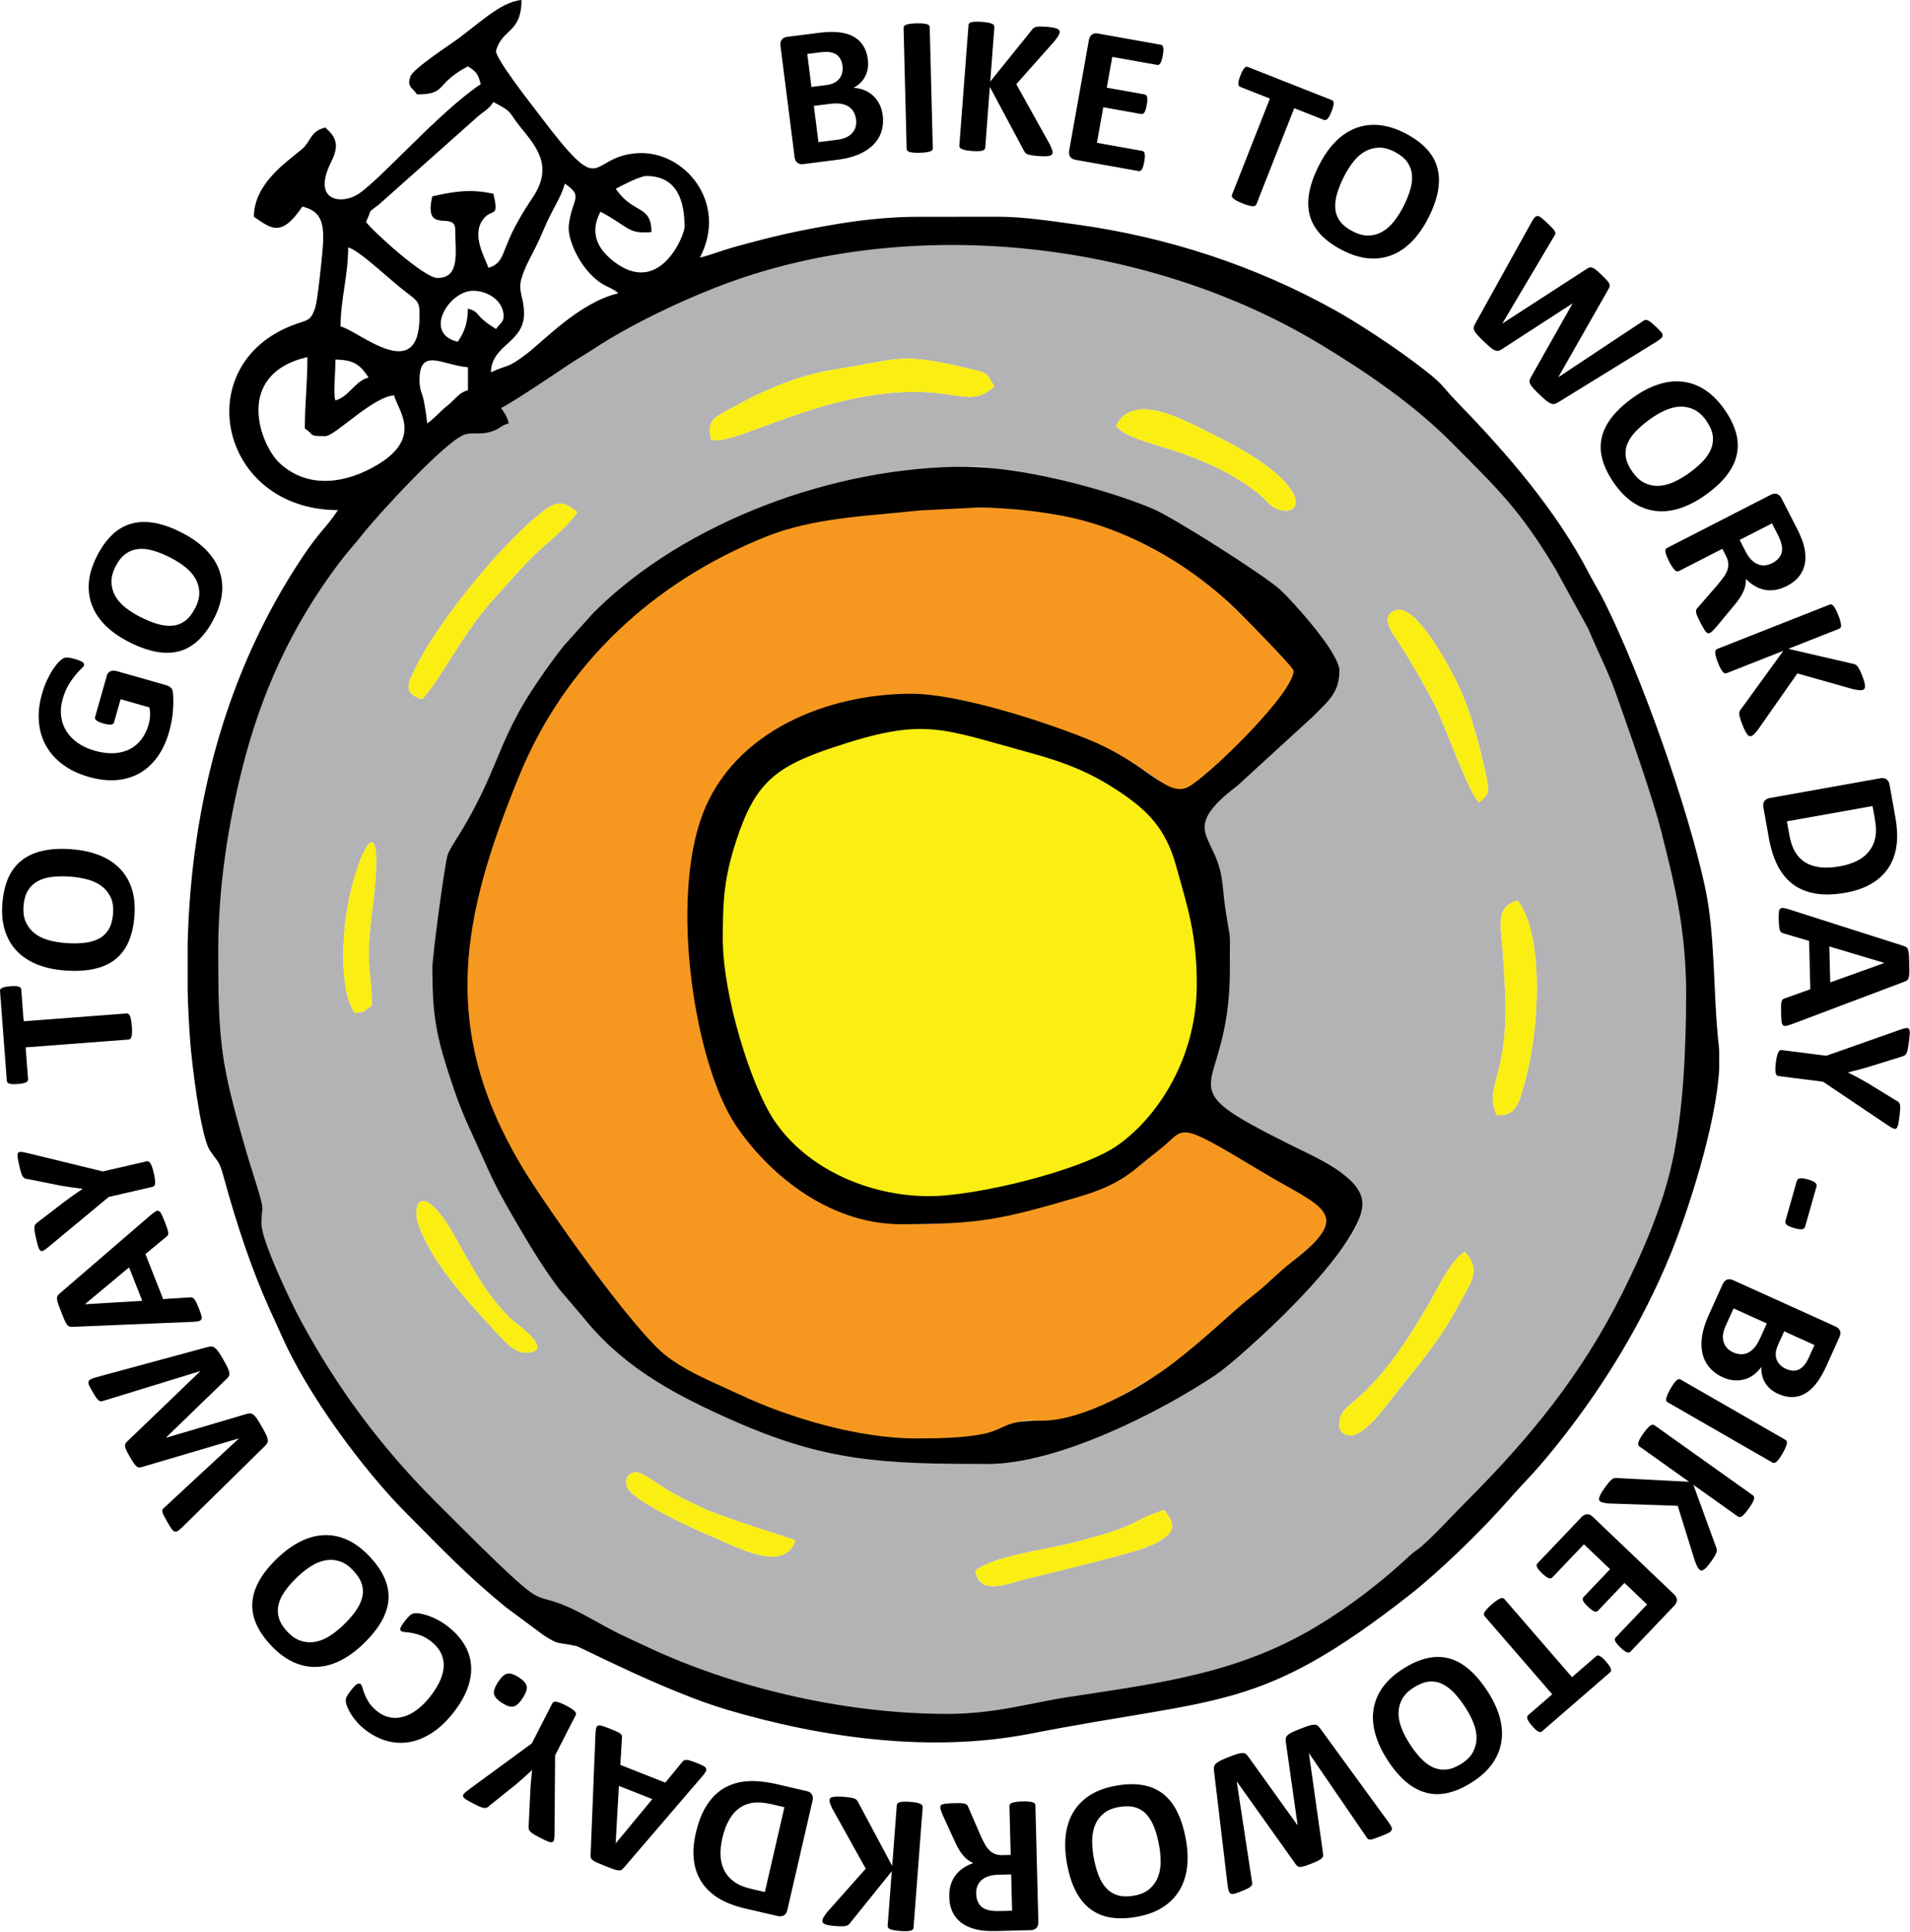 <svg width="180" height="182" viewBox="0 0 180 182" fill="none" xmlns="http://www.w3.org/2000/svg">
<g clip-path="url(#clip0_2543_7734)">
<path fill-rule="evenodd" clip-rule="evenodd" d="M157.15 132.103L167.041 137.794C167.094 137.824 167.153 137.835 167.218 137.825C167.28 137.813 167.349 137.776 167.423 137.712C167.496 137.647 167.579 137.548 167.672 137.425C167.766 137.299 167.875 137.129 167.995 136.92C168.113 136.715 168.203 136.539 168.264 136.394C168.326 136.249 168.368 136.13 168.388 136.031C168.41 135.93 168.407 135.852 168.386 135.792C168.363 135.73 168.322 135.685 168.27 135.655L158.379 129.965C158.326 129.934 158.267 129.922 158.202 129.933C158.14 129.945 158.071 129.982 157.997 130.047C157.927 130.112 157.84 130.21 157.745 130.339C157.649 130.467 157.542 130.634 157.425 130.838C157.304 131.048 157.212 131.227 157.151 131.372C157.092 131.514 157.05 131.637 157.029 131.732C157.01 131.828 157.013 131.906 157.034 131.966C157.057 132.028 157.097 132.073 157.15 132.103ZM163.327 127.402C163.582 127.517 163.832 127.577 164.072 127.585C164.311 127.592 164.536 127.543 164.747 127.439C164.957 127.338 165.155 127.177 165.346 126.955C165.535 126.732 165.722 126.418 165.907 126.009L166.505 124.685L163.371 123.267L162.641 124.881C162.501 125.192 162.414 125.468 162.384 125.713C162.352 125.954 162.368 126.181 162.425 126.396C162.483 126.608 162.585 126.8 162.736 126.977C162.885 127.15 163.083 127.292 163.327 127.402ZM168.306 128.962C168.527 129.062 168.74 129.116 168.947 129.129C169.151 129.141 169.346 129.107 169.523 129.023C169.701 128.939 169.865 128.807 170.023 128.629C170.177 128.451 170.333 128.189 170.489 127.844L170.998 126.717L168.142 125.425L167.58 126.671C167.434 126.993 167.355 127.269 167.347 127.496C167.335 127.722 167.368 127.929 167.443 128.117C167.519 128.305 167.634 128.469 167.782 128.613C167.934 128.755 168.106 128.871 168.306 128.962ZM162.361 129.756C161.969 129.579 161.64 129.364 161.369 129.112C161.101 128.861 160.887 128.586 160.729 128.287C160.571 127.985 160.464 127.663 160.405 127.322C160.348 126.978 160.337 126.623 160.364 126.254C160.394 125.886 160.463 125.508 160.574 125.125C160.681 124.74 160.836 124.327 161.035 123.886L162.357 120.961C162.441 120.776 162.567 120.644 162.735 120.566C162.903 120.488 163.112 120.505 163.361 120.618L172.957 124.959C173.207 125.072 173.358 125.217 173.411 125.395C173.463 125.572 173.447 125.754 173.363 125.94L172.117 128.699C171.812 129.372 171.497 129.915 171.173 130.332C170.848 130.748 170.5 131.062 170.126 131.278C169.751 131.497 169.35 131.61 168.923 131.619C168.494 131.632 168.044 131.529 167.568 131.314C167.302 131.193 167.067 131.046 166.862 130.873C166.658 130.699 166.489 130.5 166.355 130.286C166.22 130.067 166.123 129.831 166.062 129.573C165.999 129.317 165.977 129.049 165.998 128.764C165.799 129.048 165.569 129.294 165.308 129.494C165.046 129.694 164.759 129.841 164.448 129.934C164.135 130.03 163.802 130.065 163.451 130.043C163.099 130.02 162.735 129.926 162.361 129.756ZM169.084 115.699C168.735 115.6 168.502 115.498 168.383 115.394C168.264 115.288 168.223 115.163 168.264 115.019L169.326 111.276C169.369 111.126 169.47 111.038 169.63 111.011C169.789 110.987 170.041 111.022 170.384 111.12C170.721 111.215 170.947 111.316 171.067 111.419C171.186 111.526 171.226 111.653 171.183 111.803L170.121 115.547C170.1 115.621 170.067 115.677 170.023 115.718C169.977 115.761 169.916 115.79 169.832 115.806C169.752 115.82 169.646 115.819 169.522 115.801C169.398 115.782 169.253 115.747 169.084 115.699ZM171.808 101.911L167.593 101.375C167.532 101.368 167.478 101.341 167.432 101.294C167.39 101.247 167.358 101.175 167.338 101.08C167.321 100.984 167.312 100.854 167.313 100.694C167.314 100.533 167.329 100.336 167.359 100.102C167.39 99.862 167.424 99.664 167.463 99.511C167.501 99.362 167.542 99.239 167.583 99.148C167.627 99.054 167.677 98.993 167.728 98.964C167.784 98.932 167.843 98.92 167.903 98.928L172.118 99.464L179.064 97.012C179.306 96.924 179.496 96.871 179.626 96.852C179.758 96.834 179.85 96.864 179.907 96.946C179.961 97.023 179.986 97.162 179.977 97.353C179.969 97.545 179.942 97.811 179.899 98.15C179.862 98.434 179.828 98.658 179.794 98.827C179.759 98.996 179.72 99.126 179.673 99.219C179.626 99.313 179.572 99.38 179.512 99.421C179.45 99.458 179.375 99.493 179.281 99.526L176.166 100.492C175.865 100.586 175.548 100.677 175.219 100.764C174.887 100.853 174.542 100.938 174.177 101.027L174.175 101.046C174.495 101.205 174.802 101.366 175.103 101.53C175.403 101.693 175.685 101.851 175.954 102.004L178.713 103.695C178.81 103.739 178.884 103.787 178.935 103.842C178.989 103.894 179.028 103.969 179.054 104.069C179.077 104.165 179.086 104.295 179.078 104.457C179.071 104.617 179.05 104.833 179.016 105.099C178.971 105.449 178.93 105.724 178.89 105.915C178.849 106.109 178.791 106.236 178.72 106.298C178.644 106.362 178.544 106.365 178.419 106.311C178.294 106.259 178.13 106.162 177.92 106.022L171.808 101.911ZM177.575 90.726L177.575 90.716L172.396 89.165L172.482 92.554L177.575 90.726ZM168.85 96.494C168.629 96.573 168.453 96.625 168.322 96.648C168.192 96.67 168.093 96.647 168.024 96.582C167.959 96.513 167.914 96.393 167.894 96.219C167.874 96.047 167.861 95.805 167.854 95.502C167.846 95.184 167.843 94.935 167.848 94.76C167.853 94.581 167.868 94.447 167.894 94.35C167.921 94.257 167.957 94.192 168.007 94.153C168.054 94.114 168.12 94.08 168.199 94.056L170.606 93.201L170.49 88.645L168.111 87.944C168.022 87.92 167.948 87.89 167.889 87.85C167.828 87.814 167.782 87.748 167.744 87.659C167.707 87.571 167.681 87.444 167.665 87.279C167.648 87.113 167.636 86.897 167.629 86.63C167.622 86.343 167.626 86.119 167.641 85.956C167.656 85.793 167.697 85.681 167.766 85.618C167.838 85.553 167.939 85.528 168.07 85.544C168.201 85.56 168.374 85.603 168.596 85.671L179.405 89.121C179.511 89.153 179.598 89.196 179.663 89.245C179.732 89.291 179.781 89.37 179.819 89.477C179.857 89.587 179.883 89.737 179.898 89.93C179.912 90.122 179.921 90.376 179.929 90.695C179.939 91.062 179.943 91.355 179.939 91.572C179.935 91.792 179.917 91.961 179.885 92.083C179.853 92.205 179.804 92.292 179.739 92.348C179.67 92.401 179.579 92.451 179.462 92.489L168.85 96.494ZM173.403 81.614C173.968 81.513 174.476 81.354 174.939 81.136C175.398 80.918 175.778 80.633 176.08 80.278C176.382 79.923 176.595 79.499 176.711 79.009C176.827 78.516 176.821 77.902 176.688 77.158L176.47 75.938L168.399 77.38L168.623 78.638C168.741 79.3 168.926 79.844 169.179 80.264C169.429 80.686 169.757 81.019 170.156 81.262C170.555 81.501 171.025 81.651 171.566 81.709C172.107 81.768 172.719 81.736 173.403 81.614ZM173.935 84.103C172.843 84.298 171.887 84.323 171.058 84.176C170.233 84.029 169.53 83.734 168.942 83.289C168.358 82.843 167.881 82.258 167.516 81.536C167.151 80.815 166.873 79.925 166.685 78.871L166.178 76.032C166.141 75.829 166.171 75.648 166.265 75.489C166.36 75.329 166.542 75.226 166.811 75.177L177.178 73.325C177.448 73.277 177.655 73.311 177.799 73.428C177.942 73.545 178.032 73.703 178.069 73.907L178.613 76.957C178.802 78.017 178.838 78.94 178.721 79.722C178.606 80.506 178.35 81.193 177.954 81.785C177.555 82.377 177.022 82.871 176.354 83.262C175.683 83.654 174.879 83.934 173.935 84.103ZM165.074 69.337C165.122 69.318 165.179 69.281 165.245 69.224C165.312 69.167 165.442 69.027 165.629 68.806L169.384 63.443L174.636 64.927C174.921 64.983 175.123 65.016 175.247 65.029C175.374 65.037 175.485 65.024 175.583 64.985C175.642 64.962 175.686 64.924 175.719 64.87C175.751 64.82 175.768 64.741 175.762 64.641C175.759 64.536 175.736 64.408 175.694 64.25C175.652 64.091 175.586 63.898 175.495 63.667C175.406 63.442 175.328 63.26 175.259 63.12C175.19 62.979 175.122 62.868 175.059 62.787C174.993 62.707 174.924 62.645 174.852 62.608C174.778 62.569 174.697 62.546 174.607 62.534L168.533 61.127L173.319 59.239C173.384 59.214 173.43 59.175 173.464 59.121C173.495 59.071 173.509 58.993 173.505 58.895C173.501 58.797 173.476 58.674 173.436 58.521C173.398 58.372 173.333 58.182 173.246 57.959C173.159 57.74 173.078 57.56 173.002 57.418C172.925 57.277 172.859 57.17 172.796 57.096C172.732 57.021 172.669 56.974 172.61 56.953C172.547 56.933 172.487 56.937 172.422 56.962L161.833 61.139C161.771 61.164 161.722 61.204 161.689 61.261C161.66 61.317 161.646 61.395 161.648 61.493C161.649 61.592 161.671 61.717 161.711 61.872C161.752 62.028 161.816 62.215 161.902 62.434C161.99 62.657 162.072 62.84 162.146 62.975C162.221 63.114 162.29 63.22 162.357 63.293C162.42 63.367 162.486 63.413 162.544 63.428C162.605 63.445 162.669 63.441 162.731 63.416L168.065 61.312L164.07 66.814C164.006 66.887 163.957 66.972 163.929 67.065C163.898 67.159 163.9 67.295 163.939 67.472C163.975 67.65 164.066 67.925 164.214 68.302C164.308 68.539 164.394 68.731 164.474 68.882C164.553 69.031 164.625 69.144 164.692 69.22C164.761 69.299 164.823 69.343 164.886 69.356C164.947 69.37 165.009 69.362 165.074 69.337ZM167.015 53.055C167.37 52.874 167.63 52.64 167.788 52.355C167.949 52.068 167.987 51.716 167.899 51.299C167.871 51.174 167.826 51.039 167.771 50.889C167.715 50.738 167.623 50.538 167.496 50.288L166.993 49.307L163.949 50.867L164.519 51.982C164.679 52.294 164.854 52.545 165.049 52.738C165.243 52.936 165.447 53.075 165.663 53.161C165.876 53.249 166.1 53.281 166.326 53.262C166.553 53.242 166.783 53.174 167.015 53.055ZM161.161 59.622C161.101 59.652 161.045 59.667 160.991 59.666C160.937 59.665 160.876 59.631 160.806 59.563C160.737 59.492 160.656 59.383 160.562 59.227C160.468 59.071 160.35 58.855 160.21 58.58C160.09 58.348 160.002 58.16 159.942 58.016C159.882 57.871 159.845 57.75 159.836 57.654C159.826 57.559 159.834 57.484 159.865 57.425C159.897 57.369 159.939 57.311 159.993 57.255L161.903 55.052C162.116 54.796 162.302 54.558 162.455 54.34C162.611 54.12 162.723 53.905 162.795 53.696C162.867 53.487 162.89 53.275 162.873 53.058C162.853 52.846 162.784 52.62 162.665 52.388L162.315 51.704L158.207 53.809C158.153 53.837 158.093 53.846 158.032 53.831C157.968 53.817 157.901 53.777 157.83 53.709C157.762 53.64 157.683 53.541 157.595 53.41C157.508 53.283 157.408 53.108 157.299 52.896C157.192 52.686 157.111 52.506 157.055 52.355C157 52.205 156.965 52.082 156.948 51.987C156.935 51.89 156.941 51.812 156.968 51.759C156.996 51.701 157.038 51.658 157.092 51.631L166.856 46.627C167.1 46.502 167.308 46.474 167.479 46.544C167.651 46.614 167.783 46.739 167.876 46.921L169.302 49.706C169.446 49.987 169.561 50.225 169.642 50.413C169.724 50.6 169.795 50.775 169.858 50.932C170.017 51.395 170.111 51.838 170.137 52.261C170.167 52.682 170.123 53.078 170.005 53.442C169.887 53.807 169.698 54.137 169.435 54.433C169.171 54.729 168.826 54.984 168.398 55.204C168.041 55.387 167.689 55.51 167.347 55.57C167.002 55.63 166.67 55.631 166.346 55.572C166.023 55.515 165.71 55.4 165.407 55.226C165.1 55.053 164.812 54.826 164.534 54.549C164.54 54.75 164.523 54.948 164.486 55.147C164.448 55.345 164.38 55.548 164.285 55.754C164.19 55.96 164.072 56.171 163.925 56.386C163.78 56.6 163.606 56.825 163.404 57.061L161.747 59.06C161.579 59.25 161.455 59.385 161.369 59.461C161.287 59.539 161.218 59.592 161.161 59.622ZM159.143 44.595C158.67 44.931 158.194 45.207 157.717 45.422C157.24 45.636 156.773 45.753 156.314 45.774C155.857 45.795 155.417 45.705 155.001 45.504C154.584 45.308 154.202 44.962 153.853 44.472C153.504 43.981 153.294 43.516 153.222 43.079C153.152 42.639 153.2 42.218 153.367 41.81C153.537 41.4 153.805 41.001 154.177 40.616C154.548 40.231 155.001 39.846 155.538 39.463C156 39.134 156.466 38.866 156.94 38.653C157.412 38.443 157.875 38.329 158.327 38.312C158.78 38.294 159.22 38.385 159.638 38.583C160.056 38.78 160.44 39.123 160.789 39.614C161.135 40.1 161.339 40.564 161.407 41.005C161.471 41.448 161.422 41.874 161.26 42.283C161.097 42.692 160.831 43.088 160.465 43.47C160.099 43.851 159.659 44.227 159.143 44.595ZM160.739 46.627C161.591 46.02 162.258 45.397 162.748 44.756C163.235 44.116 163.546 43.46 163.683 42.784C163.825 42.108 163.789 41.414 163.582 40.705C163.373 39.993 163.004 39.266 162.475 38.521C161.919 37.739 161.312 37.138 160.652 36.716C159.997 36.294 159.302 36.042 158.571 35.96C157.838 35.875 157.084 35.958 156.304 36.208C155.524 36.458 154.736 36.866 153.942 37.431C153.074 38.048 152.393 38.678 151.894 39.318C151.395 39.959 151.077 40.616 150.936 41.287C150.795 41.962 150.829 42.654 151.035 43.368C151.24 44.078 151.613 44.818 152.157 45.584C152.709 46.361 153.312 46.961 153.969 47.385C154.624 47.806 155.319 48.058 156.053 48.139C156.785 48.224 157.547 48.135 158.335 47.88C159.123 47.624 159.924 47.207 160.739 46.627ZM146.839 37.905C146.708 37.987 146.588 38.04 146.478 38.058C146.37 38.078 146.251 38.061 146.125 38.003C145.998 37.948 145.854 37.854 145.695 37.725C145.534 37.593 145.341 37.418 145.113 37.2C144.857 36.956 144.653 36.754 144.51 36.595C144.364 36.434 144.264 36.294 144.207 36.174C144.148 36.056 144.132 35.944 144.151 35.839C144.174 35.737 144.225 35.619 144.305 35.488L148.19 28.608L148.176 28.595L141.569 32.878C141.447 32.96 141.335 33.017 141.232 33.042C141.132 33.069 141.019 33.058 140.896 33.011C140.773 32.965 140.631 32.873 140.471 32.742C140.307 32.608 140.105 32.424 139.858 32.189C139.595 31.938 139.392 31.735 139.249 31.576C139.105 31.418 139.003 31.276 138.945 31.155C138.886 31.038 138.87 30.925 138.89 30.821C138.912 30.719 138.961 30.598 139.04 30.466L144.327 20.939C144.442 20.736 144.542 20.589 144.625 20.492C144.709 20.396 144.802 20.348 144.904 20.353C145.01 20.357 145.13 20.415 145.268 20.525C145.408 20.636 145.59 20.801 145.818 21.019C146.03 21.221 146.194 21.382 146.312 21.507C146.43 21.633 146.507 21.737 146.545 21.822C146.583 21.906 146.594 21.983 146.571 22.053C146.548 22.119 146.502 22.204 146.435 22.302L141.585 30.468L141.592 30.475L149.524 25.341C149.624 25.274 149.715 25.224 149.796 25.2C149.876 25.171 149.966 25.178 150.062 25.216C150.16 25.252 150.276 25.323 150.409 25.428C150.54 25.531 150.709 25.683 150.912 25.876C151.128 26.083 151.295 26.251 151.415 26.382C151.535 26.515 151.617 26.628 151.657 26.724C151.698 26.82 151.709 26.91 151.691 26.994C151.672 27.077 151.625 27.174 151.558 27.281L146.87 35.508L146.884 35.521L154.771 30.292C154.853 30.234 154.931 30.189 155.002 30.156C155.073 30.127 155.156 30.128 155.245 30.159C155.338 30.191 155.448 30.256 155.576 30.357C155.705 30.457 155.873 30.609 156.085 30.811C156.286 31.002 156.436 31.154 156.536 31.271C156.635 31.388 156.685 31.493 156.688 31.592C156.69 31.687 156.642 31.782 156.543 31.873C156.444 31.963 156.295 32.073 156.094 32.202L146.839 37.905ZM132.25 19.473C131.985 19.989 131.69 20.454 131.365 20.864C131.041 21.274 130.68 21.595 130.283 21.824C129.887 22.054 129.455 22.177 128.994 22.191C128.533 22.209 128.034 22.079 127.499 21.805C126.963 21.53 126.563 21.214 126.297 20.859C126.033 20.502 125.881 20.105 125.841 19.666C125.803 19.224 125.857 18.747 126.009 18.234C126.161 17.721 126.385 17.17 126.686 16.583C126.944 16.078 127.234 15.625 127.557 15.217C127.878 14.813 128.236 14.498 128.63 14.274C129.024 14.05 129.456 13.927 129.919 13.91C130.379 13.892 130.879 14.019 131.415 14.294C131.945 14.566 132.341 14.883 132.604 15.243C132.865 15.607 133.018 16.007 133.063 16.445C133.107 16.883 133.054 17.357 132.905 17.865C132.756 18.372 132.539 18.909 132.25 19.473ZM134.603 20.539C135.079 19.609 135.383 18.748 135.522 17.953C135.66 17.16 135.634 16.434 135.444 15.771C135.258 15.107 134.906 14.507 134.396 13.974C133.882 13.438 133.22 12.963 132.407 12.546C131.553 12.109 130.738 11.856 129.958 11.785C129.182 11.714 128.449 11.81 127.762 12.075C127.073 12.338 126.442 12.759 125.865 13.341C125.288 13.922 124.777 14.648 124.333 15.517C123.848 16.464 123.533 17.337 123.386 18.136C123.239 18.934 123.258 19.664 123.443 20.324C123.629 20.989 123.978 21.587 124.49 22.124C124.999 22.661 125.671 23.145 126.507 23.574C127.355 24.008 128.166 24.263 128.944 24.336C129.72 24.407 130.453 24.31 131.141 24.043C131.83 23.781 132.466 23.351 133.047 22.76C133.628 22.17 134.147 21.43 134.603 20.539ZM125.484 10.502C125.418 10.671 125.356 10.811 125.293 10.927C125.232 11.039 125.173 11.126 125.116 11.185C125.057 11.248 125 11.287 124.943 11.302C124.887 11.322 124.83 11.319 124.78 11.3L121.97 10.192L118.399 19.255C118.376 19.311 118.338 19.358 118.28 19.39C118.224 19.419 118.147 19.433 118.049 19.429C117.953 19.422 117.825 19.399 117.67 19.358C117.515 19.317 117.327 19.254 117.108 19.168C116.889 19.081 116.709 19 116.567 18.923C116.426 18.847 116.317 18.777 116.242 18.716C116.167 18.652 116.12 18.589 116.1 18.53C116.08 18.467 116.083 18.406 116.105 18.35L119.677 9.287L116.868 8.178C116.811 8.156 116.768 8.118 116.74 8.066C116.714 8.019 116.7 7.952 116.7 7.866C116.701 7.784 116.715 7.68 116.747 7.556C116.78 7.428 116.83 7.283 116.897 7.114C116.964 6.942 117.029 6.797 117.091 6.68C117.154 6.565 117.216 6.476 117.271 6.416C117.33 6.353 117.385 6.317 117.437 6.299C117.491 6.283 117.547 6.289 117.603 6.311L125.516 9.432C125.566 9.452 125.608 9.485 125.639 9.535C125.671 9.585 125.687 9.65 125.687 9.736C125.688 9.819 125.671 9.924 125.638 10.052C125.605 10.179 125.552 10.33 125.484 10.502ZM107.834 15.232C107.802 15.41 107.769 15.557 107.732 15.676C107.695 15.793 107.656 15.886 107.611 15.953C107.567 16.022 107.519 16.069 107.467 16.095C107.416 16.122 107.36 16.128 107.307 16.118L101.342 15.053C101.142 15.017 100.983 14.927 100.867 14.783C100.75 14.639 100.716 14.432 100.764 14.162L102.615 3.79C102.664 3.521 102.767 3.338 102.927 3.244C103.086 3.149 103.266 3.12 103.466 3.156L109.402 4.216C109.456 4.226 109.503 4.251 109.541 4.29C109.577 4.329 109.605 4.389 109.623 4.47C109.637 4.553 109.644 4.655 109.639 4.777C109.633 4.902 109.612 5.054 109.579 5.239C109.548 5.411 109.516 5.555 109.478 5.674C109.442 5.791 109.403 5.884 109.358 5.95C109.314 6.02 109.266 6.067 109.219 6.094C109.169 6.121 109.116 6.127 109.063 6.117L104.82 5.359L104.303 8.259L107.878 8.897C107.934 8.907 107.982 8.932 108.019 8.974C108.06 9.017 108.088 9.074 108.107 9.152C108.126 9.227 108.131 9.324 108.125 9.45C108.12 9.572 108.1 9.717 108.07 9.887C108.038 10.065 108.005 10.212 107.969 10.325C107.932 10.438 107.894 10.529 107.85 10.592C107.806 10.659 107.759 10.702 107.707 10.722C107.658 10.745 107.605 10.752 107.548 10.742L103.974 10.103L103.375 13.454L107.646 14.217C107.703 14.227 107.75 14.252 107.788 14.294C107.829 14.337 107.857 14.397 107.875 14.478C107.893 14.556 107.898 14.657 107.892 14.779C107.886 14.904 107.866 15.053 107.834 15.232ZM99.195 14.38C99.19 14.45 99.169 14.51 99.131 14.558C99.092 14.609 99.025 14.646 98.924 14.673C98.826 14.701 98.694 14.716 98.524 14.722C98.354 14.729 98.144 14.722 97.89 14.703C97.486 14.673 97.198 14.635 97.023 14.589C96.848 14.547 96.724 14.49 96.653 14.421C96.581 14.354 96.526 14.274 96.489 14.184L93.283 8.188L92.849 13.908C92.844 13.975 92.82 14.033 92.778 14.082C92.74 14.126 92.669 14.166 92.575 14.191C92.48 14.219 92.354 14.234 92.197 14.242C92.043 14.249 91.842 14.244 91.604 14.226C91.369 14.207 91.173 14.183 91.016 14.152C90.858 14.121 90.736 14.086 90.647 14.044C90.557 14.002 90.494 13.956 90.456 13.905C90.419 13.851 90.404 13.789 90.409 13.722L91.272 2.368C91.277 2.298 91.3 2.242 91.345 2.195C91.39 2.15 91.46 2.114 91.555 2.089C91.649 2.064 91.775 2.051 91.935 2.044C92.095 2.037 92.293 2.043 92.528 2.061C92.766 2.079 92.965 2.103 93.117 2.134C93.271 2.165 93.393 2.197 93.483 2.236C93.572 2.274 93.636 2.321 93.667 2.371C93.701 2.425 93.716 2.483 93.711 2.553L93.321 7.686L97.236 2.831C97.286 2.755 97.342 2.692 97.41 2.643C97.475 2.593 97.56 2.558 97.661 2.534C97.761 2.513 97.89 2.5 98.047 2.499C98.203 2.499 98.4 2.507 98.642 2.525C98.89 2.544 99.093 2.569 99.253 2.601C99.414 2.632 99.539 2.667 99.635 2.71C99.728 2.748 99.791 2.798 99.822 2.848C99.856 2.902 99.871 2.958 99.866 3.021C99.859 3.126 99.822 3.232 99.759 3.342C99.693 3.449 99.575 3.616 99.401 3.849L95.775 7.93L98.96 13.65C99.078 13.915 99.147 14.092 99.169 14.177C99.192 14.262 99.199 14.33 99.195 14.38ZM87.907 13.97C87.909 14.03 87.891 14.088 87.851 14.14C87.811 14.189 87.745 14.232 87.653 14.267C87.562 14.297 87.435 14.326 87.283 14.349C87.127 14.372 86.927 14.387 86.685 14.393C86.449 14.399 86.251 14.394 86.091 14.379C85.932 14.364 85.804 14.342 85.711 14.316C85.618 14.286 85.55 14.246 85.507 14.2C85.464 14.15 85.444 14.093 85.443 14.032L85.154 2.62C85.152 2.56 85.17 2.502 85.21 2.45C85.25 2.401 85.316 2.358 85.414 2.323C85.509 2.289 85.632 2.264 85.788 2.24C85.943 2.218 86.14 2.203 86.376 2.197C86.618 2.191 86.819 2.196 86.976 2.211C87.129 2.226 87.257 2.245 87.35 2.274C87.443 2.304 87.511 2.344 87.554 2.39C87.596 2.44 87.617 2.497 87.618 2.558L87.907 13.97ZM80.677 11.263C80.641 10.986 80.562 10.742 80.442 10.532C80.323 10.326 80.164 10.159 79.965 10.034C79.769 9.908 79.527 9.823 79.239 9.776C78.95 9.732 78.585 9.737 78.139 9.793L76.698 9.977L77.132 13.391L78.889 13.168C79.227 13.125 79.507 13.054 79.731 12.952C79.953 12.853 80.139 12.72 80.292 12.559C80.442 12.399 80.553 12.211 80.624 11.99C80.693 11.773 80.71 11.529 80.677 11.263ZM79.398 6.202C79.368 5.962 79.302 5.752 79.205 5.568C79.108 5.388 78.977 5.24 78.813 5.133C78.648 5.026 78.449 4.955 78.216 4.913C77.983 4.876 77.679 4.879 77.303 4.927L76.077 5.083L76.472 8.193L77.828 8.021C78.178 7.977 78.454 7.9 78.652 7.788C78.85 7.679 79.009 7.543 79.13 7.38C79.251 7.217 79.33 7.033 79.375 6.832C79.417 6.627 79.426 6.42 79.398 6.202ZM83.187 10.854C83.241 11.281 83.23 11.674 83.157 12.037C83.084 12.397 82.962 12.724 82.79 13.015C82.615 13.308 82.398 13.567 82.138 13.796C81.875 14.025 81.578 14.22 81.25 14.39C80.921 14.558 80.563 14.696 80.179 14.803C79.794 14.913 79.362 14.997 78.882 15.057L75.699 15.462C75.497 15.488 75.319 15.45 75.165 15.347C75.01 15.245 74.916 15.057 74.882 14.786L73.554 4.333C73.52 4.062 73.565 3.857 73.688 3.719C73.812 3.581 73.975 3.499 74.177 3.473L77.179 3.092C77.912 2.998 78.539 2.983 79.064 3.042C79.588 3.1 80.038 3.233 80.418 3.438C80.801 3.644 81.106 3.926 81.338 4.285C81.573 4.644 81.722 5.081 81.787 5.6C81.824 5.891 81.821 6.167 81.781 6.433C81.741 6.698 81.66 6.946 81.547 7.172C81.432 7.402 81.281 7.608 81.093 7.796C80.909 7.983 80.691 8.142 80.438 8.274C80.784 8.294 81.114 8.362 81.421 8.48C81.728 8.598 82.003 8.766 82.246 8.982C82.492 9.198 82.696 9.465 82.86 9.775C83.025 10.088 83.135 10.447 83.187 10.854Z" fill="black"/>
<path fill-rule="evenodd" clip-rule="evenodd" d="M8.008 122.867L8.011 122.876L13.408 122.555L12.165 119.401L8.008 122.867ZM14.224 114.453C14.405 114.303 14.554 114.193 14.668 114.128C14.783 114.062 14.884 114.049 14.971 114.087C15.055 114.129 15.139 114.226 15.217 114.384C15.295 114.538 15.39 114.761 15.501 115.042C15.618 115.339 15.706 115.571 15.761 115.738C15.818 115.908 15.849 116.039 15.858 116.138C15.865 116.235 15.853 116.308 15.819 116.363C15.789 116.416 15.738 116.47 15.672 116.52L13.705 118.149L15.376 122.389L17.851 122.231C17.944 122.222 18.023 122.225 18.092 122.242C18.162 122.256 18.228 122.302 18.294 122.372C18.359 122.442 18.426 122.552 18.499 122.702C18.571 122.851 18.657 123.051 18.755 123.3C18.86 123.566 18.933 123.777 18.975 123.936C19.017 124.094 19.016 124.214 18.973 124.296C18.928 124.382 18.842 124.441 18.713 124.471C18.585 124.501 18.407 124.52 18.175 124.532L6.839 125.003C6.729 125.008 6.632 124.998 6.554 124.975C6.475 124.955 6.401 124.898 6.329 124.81C6.255 124.719 6.179 124.588 6.099 124.411C6.02 124.236 5.924 124 5.807 123.704C5.673 123.363 5.568 123.089 5.498 122.884C5.426 122.676 5.385 122.511 5.373 122.385C5.361 122.26 5.377 122.16 5.419 122.086C5.466 122.012 5.534 121.934 5.631 121.858L14.224 114.453ZM19.574 126.904C19.723 126.862 19.853 126.846 19.964 126.86C20.073 126.87 20.183 126.921 20.287 127.012C20.393 127.102 20.505 127.232 20.62 127.401C20.738 127.573 20.873 127.796 21.03 128.07C21.207 128.376 21.344 128.628 21.436 128.821C21.531 129.017 21.587 129.179 21.608 129.311C21.631 129.441 21.615 129.553 21.566 129.647C21.516 129.739 21.433 129.838 21.319 129.94L15.645 135.436L15.654 135.453L23.204 133.22C23.344 133.176 23.467 133.153 23.573 133.158C23.677 133.161 23.782 133.203 23.887 133.283C23.991 133.362 24.102 133.49 24.219 133.662C24.337 133.836 24.479 134.071 24.649 134.366C24.83 134.681 24.968 134.933 25.06 135.126C25.153 135.319 25.211 135.484 25.231 135.616C25.255 135.746 25.238 135.858 25.19 135.952C25.14 136.043 25.058 136.146 24.946 136.25L17.175 143.886C17.008 144.049 16.87 144.161 16.763 144.23C16.656 144.299 16.553 144.318 16.457 144.285C16.356 144.251 16.257 144.161 16.156 144.017C16.053 143.87 15.925 143.66 15.768 143.387C15.622 143.133 15.51 142.932 15.433 142.779C15.355 142.624 15.311 142.503 15.299 142.411C15.286 142.319 15.297 142.242 15.34 142.181C15.381 142.125 15.448 142.056 15.54 141.981L22.505 135.526L22.5 135.518L13.439 138.19C13.324 138.227 13.223 138.249 13.139 138.249C13.053 138.254 12.969 138.222 12.888 138.158C12.804 138.096 12.713 137.994 12.615 137.856C12.518 137.72 12.4 137.527 12.261 137.284C12.111 137.024 11.999 136.816 11.921 136.656C11.843 136.494 11.797 136.363 11.786 136.259C11.774 136.156 11.789 136.067 11.83 135.991C11.871 135.916 11.943 135.838 12.039 135.754L18.865 129.194L18.856 129.177L9.811 131.954C9.716 131.987 9.628 132.008 9.551 132.019C9.474 132.027 9.394 132.003 9.318 131.948C9.238 131.891 9.151 131.797 9.056 131.664C8.962 131.531 8.843 131.338 8.698 131.084C8.559 130.844 8.459 130.655 8.396 130.515C8.334 130.374 8.315 130.26 8.341 130.164C8.366 130.072 8.438 129.994 8.559 129.936C8.68 129.877 8.853 129.814 9.083 129.748L19.574 126.904ZM28.017 148.576C28.436 148.176 28.868 147.834 29.309 147.554C29.751 147.274 30.197 147.091 30.647 147.004C31.098 146.918 31.546 146.944 31.986 147.084C32.427 147.218 32.855 147.506 33.27 147.942C33.686 148.378 33.959 148.808 34.093 149.23C34.225 149.655 34.238 150.079 34.131 150.507C34.021 150.937 33.813 151.37 33.5 151.804C33.188 152.238 32.795 152.684 32.317 153.14C31.907 153.531 31.484 153.864 31.045 154.142C30.608 154.417 30.167 154.596 29.721 154.678C29.276 154.76 28.827 154.734 28.385 154.597C27.944 154.462 27.514 154.177 27.098 153.741C26.687 153.31 26.418 152.879 26.289 152.453C26.162 152.023 26.149 151.595 26.252 151.167C26.354 150.739 26.56 150.309 26.868 149.879C27.175 149.449 27.558 149.014 28.017 148.576ZM26.146 146.793C26.87 146.103 27.603 145.575 28.347 145.209C29.09 144.844 29.831 144.647 30.569 144.627C31.306 144.602 32.03 144.751 32.739 145.075C33.45 145.401 34.132 145.909 34.789 146.598C35.438 147.279 35.913 147.957 36.217 148.632C36.522 149.308 36.655 149.988 36.612 150.677C36.568 151.361 36.347 152.057 35.944 152.762C35.543 153.467 34.958 154.187 34.188 154.922C33.482 155.595 32.76 156.112 32.024 156.471C31.288 156.83 30.553 157.02 29.816 157.04C29.081 157.064 28.357 156.914 27.648 156.59C26.935 156.266 26.248 155.759 25.587 155.064C24.956 154.402 24.487 153.735 24.179 153.06C23.873 152.388 23.738 151.706 23.781 151.018C23.82 150.329 24.035 149.635 24.426 148.932C24.819 148.227 25.39 147.515 26.146 146.793ZM38.209 152.652C38.069 152.83 37.964 152.975 37.889 153.09C37.817 153.203 37.767 153.298 37.739 153.369C37.712 153.445 37.708 153.503 37.722 153.546C37.734 153.588 37.766 153.629 37.814 153.667C37.879 153.718 37.998 153.747 38.174 153.76C38.35 153.773 38.564 153.799 38.822 153.843C39.074 153.888 39.358 153.965 39.669 154.08C39.982 154.197 40.309 154.389 40.65 154.657C41.026 154.952 41.312 155.283 41.511 155.65C41.711 156.014 41.813 156.414 41.817 156.843C41.823 157.273 41.72 157.74 41.517 158.236C41.311 158.735 40.989 159.264 40.552 159.821C40.153 160.329 39.74 160.746 39.315 161.065C38.888 161.387 38.459 161.608 38.025 161.733C37.593 161.855 37.171 161.877 36.754 161.799C36.338 161.72 35.941 161.534 35.565 161.238C35.222 160.968 34.963 160.696 34.784 160.417C34.603 160.137 34.465 159.874 34.37 159.629C34.275 159.385 34.204 159.175 34.159 159.001C34.113 158.828 34.054 158.712 33.981 158.655C33.938 158.622 33.886 158.605 33.828 158.608C33.774 158.61 33.706 158.634 33.632 158.676C33.56 158.721 33.477 158.79 33.387 158.885C33.296 158.98 33.193 159.101 33.079 159.247C32.971 159.384 32.884 159.499 32.819 159.598C32.754 159.696 32.703 159.787 32.663 159.869C32.622 159.946 32.599 160.017 32.589 160.081C32.581 160.144 32.582 160.234 32.594 160.353C32.608 160.47 32.663 160.642 32.754 160.868C32.848 161.092 32.969 161.32 33.121 161.554C33.272 161.79 33.452 162.025 33.664 162.261C33.874 162.499 34.109 162.721 34.373 162.927C35.024 163.439 35.707 163.798 36.418 164C37.133 164.205 37.848 164.249 38.568 164.126C39.289 164.003 40.002 163.713 40.709 163.256C41.417 162.799 42.088 162.167 42.721 161.36C43.344 160.569 43.791 159.798 44.064 159.048C44.339 158.295 44.448 157.578 44.393 156.89C44.34 156.204 44.131 155.553 43.764 154.941C43.399 154.329 42.891 153.768 42.243 153.258C41.91 152.996 41.577 152.779 41.25 152.608C40.923 152.436 40.617 152.305 40.334 152.207C40.047 152.112 39.793 152.049 39.571 152.012C39.349 151.98 39.187 151.97 39.091 151.984C38.992 151.996 38.916 152.016 38.857 152.039C38.797 152.065 38.735 152.101 38.673 152.154C38.611 152.203 38.54 152.268 38.465 152.347C38.391 152.427 38.305 152.53 38.209 152.652ZM46.919 158.498C46.62 158.965 46.5 159.335 46.56 159.608C46.624 159.88 46.871 160.155 47.305 160.434C47.75 160.72 48.112 160.835 48.392 160.775C48.668 160.717 48.967 160.44 49.281 159.949C49.577 159.488 49.695 159.12 49.633 158.845C49.571 158.575 49.319 158.296 48.879 158.014C48.439 157.731 48.08 157.619 47.803 157.68C47.525 157.736 47.23 158.012 46.919 158.498ZM50.12 164.247L52.057 160.463C52.085 160.409 52.128 160.367 52.188 160.34C52.247 160.317 52.325 160.31 52.422 160.324C52.517 160.341 52.642 160.376 52.793 160.432C52.943 160.487 53.123 160.569 53.333 160.676C53.548 160.787 53.723 160.887 53.853 160.975C53.981 161.062 54.082 161.142 54.154 161.212C54.227 161.285 54.269 161.352 54.278 161.411C54.289 161.474 54.279 161.533 54.252 161.587L52.315 165.371L52.258 172.74C52.258 172.998 52.243 173.194 52.217 173.324C52.189 173.453 52.129 173.53 52.033 173.556C51.942 173.581 51.804 173.557 51.627 173.484C51.449 173.41 51.208 173.294 50.905 173.138C50.65 173.008 50.451 172.899 50.304 172.809C50.157 172.72 50.047 172.639 49.976 172.562C49.904 172.486 49.859 172.413 49.841 172.343C49.828 172.272 49.82 172.189 49.821 172.089L49.972 168.829C49.986 168.515 50.008 168.185 50.038 167.847C50.068 167.503 50.105 167.15 50.146 166.777L50.129 166.768C49.87 167.016 49.614 167.25 49.358 167.476C49.102 167.703 48.858 167.915 48.623 168.117L46.096 170.138C46.021 170.214 45.951 170.267 45.882 170.297C45.815 170.33 45.731 170.341 45.628 170.331C45.53 170.32 45.405 170.285 45.254 170.222C45.107 170.161 44.911 170.068 44.673 169.946C44.358 169.784 44.114 169.652 43.949 169.549C43.78 169.445 43.68 169.347 43.647 169.259C43.612 169.166 43.643 169.07 43.736 168.972C43.827 168.871 43.975 168.75 44.178 168.6L50.12 164.247ZM58.019 173.658L58.324 168.252L61.477 169.496L58.028 173.661L58.019 173.658ZM56.116 163.37L55.661 174.708C55.65 174.83 55.661 174.934 55.682 175.018C55.708 175.1 55.769 175.179 55.869 175.256C55.969 175.333 56.118 175.415 56.319 175.505C56.517 175.594 56.788 175.704 57.129 175.838C57.425 175.955 57.663 176.046 57.845 176.107C58.029 176.17 58.176 176.204 58.293 176.212C58.407 176.219 58.498 176.204 58.567 176.159C58.638 176.119 58.711 176.055 58.782 175.97L66.175 167.359C66.324 167.181 66.431 167.038 66.497 166.924C66.563 166.809 66.579 166.706 66.547 166.615C66.516 166.527 66.429 166.445 66.285 166.367C66.141 166.29 65.937 166.199 65.67 166.094C65.421 165.996 65.217 165.922 65.059 165.873C64.9 165.824 64.773 165.799 64.677 165.799C64.581 165.798 64.503 165.815 64.445 165.858C64.386 165.895 64.329 165.952 64.272 166.025L62.699 167.943L58.461 166.272L58.614 163.721C58.622 163.639 58.617 163.565 58.599 163.507C58.582 163.445 58.537 163.386 58.461 163.326C58.383 163.264 58.266 163.197 58.103 163.123C57.944 163.05 57.714 162.955 57.417 162.838C57.136 162.727 56.908 162.644 56.742 162.596C56.574 162.547 56.446 162.541 56.357 162.574C56.27 162.612 56.21 162.695 56.18 162.823C56.15 162.952 56.129 163.135 56.116 163.37ZM68.067 173.199C67.939 173.758 67.885 174.289 67.904 174.8C67.924 175.308 68.037 175.769 68.244 176.187C68.452 176.604 68.758 176.966 69.163 177.266C69.571 177.566 70.137 177.802 70.873 177.971L72.081 178.25L73.924 170.257L72.68 169.969C72.025 169.818 71.453 169.775 70.966 169.842C70.481 169.906 70.046 170.078 69.666 170.35C69.289 170.623 68.967 170.996 68.701 171.471C68.435 171.946 68.224 172.522 68.067 173.199ZM65.571 172.711C65.82 171.63 66.173 170.74 66.633 170.035C67.092 169.334 67.64 168.803 68.28 168.437C68.919 168.074 69.644 167.865 70.451 167.813C71.257 167.76 72.184 167.853 73.227 168.094L76.035 168.743C76.237 168.789 76.391 168.887 76.501 169.036C76.61 169.186 76.634 169.394 76.572 169.661L74.204 179.928C74.143 180.195 74.03 180.371 73.866 180.458C73.703 180.544 73.521 180.565 73.319 180.518L70.303 179.822C69.254 179.579 68.391 179.25 67.718 178.836C67.043 178.421 66.512 177.916 66.123 177.319C65.735 176.719 65.491 176.035 65.394 175.267C65.297 174.496 65.356 173.645 65.571 172.711ZM78.169 169.599C78.174 169.529 78.195 169.47 78.234 169.422C78.273 169.371 78.339 169.334 78.441 169.306C78.538 169.279 78.67 169.264 78.841 169.257C79.01 169.251 79.221 169.257 79.475 169.277C79.878 169.307 80.166 169.345 80.341 169.391C80.517 169.433 80.64 169.49 80.712 169.559C80.783 169.626 80.838 169.706 80.876 169.795L84.081 175.792L84.516 170.072C84.521 170.006 84.544 169.947 84.586 169.899C84.625 169.854 84.695 169.814 84.79 169.79C84.884 169.761 85.01 169.746 85.168 169.739C85.321 169.731 85.522 169.737 85.76 169.755C85.995 169.773 86.192 169.797 86.349 169.828C86.506 169.86 86.628 169.894 86.718 169.936C86.807 169.978 86.871 170.025 86.909 170.076C86.946 170.13 86.96 170.191 86.955 170.258L86.092 181.612C86.087 181.682 86.064 181.738 86.019 181.786C85.974 181.83 85.904 181.866 85.809 181.891C85.715 181.916 85.589 181.929 85.429 181.936C85.269 181.943 85.071 181.937 84.836 181.919C84.598 181.901 84.398 181.877 84.247 181.846C84.093 181.815 83.971 181.784 83.881 181.745C83.792 181.706 83.728 181.659 83.697 181.609C83.662 181.556 83.648 181.497 83.653 181.427L84.043 176.295L80.128 181.149C80.078 181.225 80.021 181.288 79.954 181.337C79.889 181.387 79.804 181.422 79.703 181.446C79.603 181.467 79.473 181.48 79.317 181.48C79.161 181.481 78.963 181.473 78.722 181.454C78.474 181.436 78.271 181.41 78.111 181.379C77.95 181.348 77.825 181.313 77.729 181.27C77.637 181.231 77.573 181.182 77.542 181.131C77.508 181.078 77.493 181.022 77.498 180.959C77.506 180.854 77.542 180.748 77.605 180.637C77.67 180.531 77.789 180.364 77.963 180.131L81.589 176.05L78.404 170.33C78.287 170.065 78.218 169.887 78.195 169.802C78.173 169.718 78.165 169.65 78.169 169.599ZM91.994 178.408C92.004 178.806 92.102 179.142 92.29 179.408C92.479 179.677 92.78 179.864 93.193 179.965C93.318 179.994 93.459 180.013 93.619 180.028C93.778 180.043 93.998 180.047 94.279 180.04L95.38 180.012L95.294 176.59L94.043 176.622C93.692 176.631 93.391 176.68 93.132 176.772C92.87 176.862 92.656 176.985 92.485 177.142C92.314 177.297 92.188 177.485 92.107 177.697C92.026 177.91 91.988 178.147 91.994 178.408ZM88.616 170.284C88.614 170.217 88.626 170.16 88.65 170.111C88.674 170.063 88.73 170.023 88.822 169.989C88.916 169.958 89.049 169.932 89.231 169.914C89.412 169.897 89.657 169.885 89.966 169.877C90.227 169.87 90.434 169.872 90.591 169.88C90.747 169.889 90.871 169.908 90.962 169.941C91.052 169.974 91.117 170.014 91.156 170.067C91.192 170.12 91.226 170.183 91.253 170.256L92.411 172.933C92.549 173.236 92.683 173.506 92.813 173.739C92.944 173.975 93.088 174.169 93.246 174.324C93.402 174.479 93.584 174.593 93.786 174.671C93.986 174.745 94.219 174.781 94.48 174.774L95.248 174.755L95.131 170.138C95.13 170.078 95.147 170.02 95.188 169.971C95.228 169.919 95.294 169.876 95.385 169.842C95.477 169.811 95.6 169.783 95.756 169.759C95.908 169.736 96.108 169.722 96.347 169.716C96.583 169.71 96.781 169.714 96.941 169.729C97.1 169.745 97.225 169.767 97.318 169.793C97.411 169.823 97.479 169.862 97.516 169.909C97.555 169.959 97.575 170.016 97.577 170.077L97.854 181.049C97.861 181.323 97.796 181.522 97.659 181.647C97.522 181.772 97.351 181.837 97.147 181.842L94.02 181.921C93.705 181.929 93.441 181.929 93.237 181.921C93.033 181.914 92.844 181.903 92.675 181.891C92.189 181.833 91.75 181.726 91.357 181.567C90.964 181.411 90.628 181.2 90.35 180.936C90.073 180.672 89.857 180.359 89.705 179.993C89.552 179.627 89.472 179.205 89.46 178.724C89.449 178.322 89.491 177.951 89.585 177.618C89.681 177.28 89.823 176.98 90.018 176.714C90.208 176.447 90.448 176.215 90.736 176.017C91.024 175.815 91.354 175.654 91.724 175.523C91.54 175.442 91.369 175.341 91.207 175.221C91.044 175.1 90.89 174.951 90.746 174.776C90.601 174.601 90.463 174.404 90.333 174.178C90.203 173.955 90.075 173.7 89.95 173.416L88.868 171.056C88.769 170.822 88.701 170.652 88.67 170.541C88.635 170.434 88.617 170.348 88.616 170.284ZM103.067 174.977C103.179 175.601 103.331 176.16 103.519 176.654C103.707 177.148 103.952 177.558 104.252 177.88C104.552 178.202 104.916 178.428 105.344 178.559C105.772 178.686 106.278 178.699 106.865 178.595C107.458 178.489 107.933 178.287 108.288 177.994C108.647 177.7 108.916 177.341 109.094 176.924C109.272 176.507 109.367 176.04 109.378 175.523C109.388 175.003 109.345 174.467 109.245 173.909C109.129 173.259 108.975 172.685 108.785 172.184C108.595 171.684 108.35 171.271 108.052 170.943C107.754 170.617 107.394 170.393 106.967 170.269C106.541 170.148 106.032 170.139 105.439 170.244C104.846 170.35 104.37 170.549 104.015 170.842C103.656 171.133 103.387 171.492 103.21 171.915C103.033 172.338 102.94 172.811 102.929 173.334C102.919 173.857 102.966 174.406 103.067 174.977ZM100.549 175.553C100.373 174.568 100.339 173.665 100.444 172.843C100.55 172.021 100.795 171.294 101.185 170.668C101.571 170.039 102.096 169.518 102.757 169.105C103.421 168.692 104.221 168.403 105.158 168.235C106.083 168.07 106.911 168.048 107.641 168.167C108.374 168.286 109.013 168.55 109.563 168.967C110.109 169.38 110.567 169.95 110.932 170.674C111.298 171.399 111.576 172.284 111.763 173.332C111.934 174.293 111.967 175.18 111.859 175.993C111.752 176.805 111.505 177.522 111.115 178.149C110.728 178.775 110.203 179.296 109.543 179.709C108.879 180.125 108.077 180.418 107.133 180.586C106.233 180.747 105.418 180.77 104.686 180.655C103.957 180.539 103.314 180.275 102.764 179.858C102.212 179.446 101.752 178.883 101.382 178.169C101.011 177.452 100.733 176.582 100.549 175.553ZM114.407 166.815C114.388 166.661 114.391 166.53 114.42 166.422C114.447 166.316 114.513 166.215 114.618 166.125C114.722 166.033 114.868 165.941 115.052 165.851C115.239 165.761 115.479 165.659 115.772 165.544C116.101 165.414 116.37 165.314 116.575 165.251C116.782 165.186 116.951 165.154 117.084 165.153C117.216 165.148 117.324 165.181 117.411 165.243C117.493 165.306 117.58 165.403 117.664 165.53L122.272 171.948L122.289 171.941L121.181 164.143C121.159 163.998 121.154 163.873 121.174 163.769C121.192 163.665 121.249 163.568 121.343 163.476C121.437 163.384 121.58 163.293 121.766 163.203C121.956 163.111 122.209 163.004 122.526 162.879C122.864 162.746 123.133 162.647 123.337 162.583C123.541 162.519 123.713 162.486 123.846 162.485C123.978 162.481 124.087 162.513 124.173 162.575C124.256 162.638 124.345 162.734 124.432 162.86L130.85 171.664C130.986 171.854 131.077 172.007 131.13 172.123C131.183 172.239 131.186 172.344 131.14 172.434C131.091 172.528 130.988 172.614 130.831 172.693C130.671 172.773 130.445 172.869 130.151 172.985C129.879 173.092 129.664 173.174 129.501 173.228C129.337 173.282 129.21 173.308 129.118 173.307C129.025 173.306 128.951 173.284 128.897 173.233C128.847 173.184 128.789 173.108 128.728 173.005L123.361 165.171L123.352 165.174L124.673 174.533C124.693 174.652 124.699 174.755 124.688 174.839C124.681 174.924 124.636 175.003 124.562 175.074C124.488 175.147 124.374 175.223 124.222 175.3C124.074 175.375 123.866 175.464 123.605 175.567C123.327 175.677 123.105 175.758 122.935 175.811C122.764 175.865 122.627 175.891 122.523 175.888C122.419 175.884 122.333 175.857 122.264 175.805C122.196 175.753 122.129 175.67 122.06 175.564L116.568 167.85L116.551 167.857L117.978 177.215C117.997 177.314 118.004 177.403 118.005 177.482C118.001 177.559 117.966 177.634 117.9 177.702C117.832 177.773 117.727 177.845 117.582 177.919C117.436 177.994 117.228 178.083 116.956 178.19C116.698 178.292 116.497 178.364 116.349 178.406C116.201 178.447 116.085 178.448 115.994 178.409C115.907 178.371 115.84 178.288 115.8 178.16C115.76 178.032 115.723 177.851 115.691 177.614L114.407 166.815ZM132.839 164.275C132.526 163.787 132.273 163.298 132.082 162.81C131.891 162.324 131.796 161.851 131.797 161.392C131.798 160.933 131.909 160.498 132.13 160.092C132.346 159.685 132.709 159.319 133.216 158.994C133.723 158.669 134.197 158.482 134.637 158.43C135.079 158.382 135.497 158.45 135.897 158.637C136.298 158.826 136.683 159.114 137.05 159.503C137.416 159.892 137.779 160.364 138.135 160.919C138.441 161.397 138.687 161.875 138.876 162.359C139.064 162.841 139.155 163.309 139.151 163.762C139.146 164.215 139.035 164.65 138.817 165.059C138.6 165.466 138.239 165.835 137.732 166.16C137.23 166.481 136.757 166.664 136.313 166.71C135.868 166.753 135.445 166.684 135.045 166.502C134.644 166.319 134.262 166.035 133.898 165.651C133.535 165.267 133.181 164.809 132.839 164.275ZM130.734 165.773C131.298 166.653 131.888 167.349 132.504 167.87C133.12 168.387 133.76 168.73 134.428 168.899C135.096 169.073 135.791 169.071 136.508 168.898C137.229 168.723 137.973 168.39 138.743 167.897C139.55 167.379 140.179 166.801 140.632 166.162C141.084 165.528 141.369 164.845 141.486 164.119C141.607 163.39 141.56 162.633 141.348 161.841C141.136 161.05 140.766 160.242 140.24 159.421C139.666 158.525 139.07 157.813 138.455 157.284C137.839 156.756 137.199 156.405 136.536 156.233C135.868 156.059 135.176 156.06 134.454 156.231C133.734 156.401 132.978 156.739 132.187 157.246C131.385 157.761 130.757 158.334 130.302 158.97C129.85 159.605 129.565 160.288 129.449 161.016C129.329 161.745 129.381 162.51 129.598 163.31C129.815 164.109 130.194 164.93 130.734 165.773ZM144.382 162.594C144.262 162.457 144.167 162.337 144.094 162.228C144.023 162.121 143.973 162.03 143.947 161.951C143.918 161.87 143.91 161.801 143.923 161.744C143.932 161.686 143.96 161.636 144.001 161.6L146.284 159.622L139.908 152.258C139.868 152.212 139.845 152.157 139.843 152.091C139.843 152.027 139.866 151.953 139.915 151.868C139.966 151.785 140.046 151.683 140.154 151.564C140.262 151.445 140.405 151.309 140.583 151.154C140.761 151 140.917 150.877 141.049 150.788C141.182 150.698 141.295 150.634 141.384 150.595C141.475 150.558 141.552 150.546 141.615 150.555C141.679 150.566 141.732 150.597 141.771 150.643L148.147 158.007L150.429 156.028C150.475 155.989 150.528 155.968 150.587 155.967C150.642 155.967 150.708 155.985 150.784 156.025C150.856 156.064 150.942 156.124 151.038 156.21C151.135 156.298 151.24 156.41 151.359 156.547C151.48 156.687 151.579 156.812 151.653 156.921C151.726 157.03 151.776 157.126 151.804 157.203C151.832 157.284 151.839 157.35 151.831 157.403C151.82 157.459 151.789 157.507 151.743 157.546L145.315 163.118C145.274 163.153 145.225 163.175 145.166 163.18C145.107 163.184 145.043 163.168 144.966 163.129C144.892 163.092 144.807 163.027 144.709 162.939C144.611 162.851 144.502 162.734 144.382 162.594ZM145.33 148.226C145.462 148.351 145.575 148.45 145.676 148.524C145.774 148.596 145.861 148.648 145.936 148.676C146.013 148.705 146.079 148.715 146.137 148.705C146.193 148.697 146.24 148.671 146.28 148.629L149.273 145.487L151.736 147.836L149.23 150.466C149.19 150.507 149.167 150.555 149.159 150.61C149.147 150.664 149.157 150.727 149.188 150.8C149.217 150.872 149.271 150.954 149.345 151.047C149.419 151.14 149.523 151.248 149.655 151.373C149.78 151.492 149.89 151.589 149.988 151.661C150.089 151.735 150.174 151.785 150.247 151.81C150.322 151.837 150.385 151.845 150.443 151.835C150.499 151.826 150.546 151.8 150.585 151.759L153.091 149.129L155.222 151.161L152.248 154.282C152.21 154.321 152.187 154.369 152.181 154.426C152.178 154.48 152.191 154.545 152.224 154.621C152.255 154.694 152.311 154.779 152.388 154.874C152.467 154.971 152.569 155.077 152.695 155.198C152.831 155.328 152.946 155.429 153.047 155.503C153.146 155.575 153.235 155.625 153.313 155.659C153.39 155.689 153.455 155.698 153.507 155.69C153.561 155.68 153.607 155.654 153.645 155.615L157.806 151.248C157.946 151.101 158.021 150.934 158.03 150.749C158.039 150.564 157.945 150.377 157.747 150.188L150.124 142.918C149.926 142.729 149.735 142.643 149.551 142.661C149.366 142.679 149.204 142.762 149.063 142.909L144.883 147.296C144.845 147.336 144.819 147.386 144.814 147.442C144.806 147.501 144.819 147.566 144.852 147.642C144.883 147.716 144.939 147.8 145.016 147.895C145.095 147.992 145.199 148.101 145.33 148.226ZM150.823 141.467C150.766 141.427 150.726 141.378 150.704 141.32C150.681 141.26 150.684 141.185 150.712 141.084C150.739 140.985 150.794 140.864 150.877 140.715C150.959 140.567 151.073 140.39 151.221 140.182C151.455 139.852 151.636 139.625 151.766 139.498C151.892 139.369 152.005 139.293 152.101 139.268C152.195 139.24 152.292 139.235 152.388 139.249L159.176 139.597L154.503 136.272C154.449 136.234 154.411 136.183 154.391 136.122C154.373 136.066 154.375 135.985 154.402 135.892C154.428 135.796 154.479 135.68 154.554 135.542C154.627 135.406 154.735 135.237 154.874 135.042C155.01 134.85 155.133 134.694 155.241 134.575C155.349 134.457 155.441 134.37 155.523 134.315C155.605 134.26 155.678 134.23 155.741 134.223C155.806 134.219 155.867 134.239 155.921 134.278L165.196 140.877C165.253 140.918 165.289 140.966 165.307 141.029C165.322 141.091 165.317 141.17 165.289 141.263C165.262 141.357 165.208 141.472 165.131 141.612C165.054 141.753 164.947 141.92 164.811 142.112C164.672 142.307 164.549 142.465 164.444 142.579C164.338 142.695 164.248 142.783 164.169 142.84C164.089 142.897 164.016 142.927 163.957 142.928C163.894 142.93 163.836 142.912 163.779 142.872L159.586 139.889L161.722 145.749C161.761 145.831 161.786 145.912 161.793 145.995C161.802 146.076 161.788 146.168 161.757 146.267C161.723 146.364 161.667 146.481 161.587 146.615C161.507 146.75 161.398 146.914 161.258 147.112C161.113 147.314 160.987 147.475 160.878 147.597C160.768 147.718 160.674 147.807 160.588 147.867C160.506 147.927 160.431 147.956 160.372 147.956C160.308 147.958 160.253 147.942 160.201 147.905C160.115 147.844 160.044 147.758 159.982 147.647C159.924 147.536 159.843 147.348 159.733 147.079L158.111 141.866L151.57 141.643C151.283 141.607 151.094 141.575 151.011 141.55C150.927 141.525 150.864 141.497 150.823 141.467Z" fill="black"/>
<path fill-rule="evenodd" clip-rule="evenodd" d="M16.063 52.536C15.499 52.246 14.963 52.029 14.456 51.88C13.948 51.731 13.475 51.678 13.037 51.722C12.599 51.766 12.199 51.919 11.836 52.181C11.476 52.444 11.158 52.84 10.887 53.37C10.612 53.906 10.485 54.407 10.503 54.867C10.52 55.331 10.643 55.763 10.867 56.157C11.091 56.551 11.405 56.909 11.81 57.231C12.217 57.554 12.67 57.843 13.175 58.102C13.761 58.403 14.312 58.628 14.825 58.779C15.338 58.931 15.814 58.986 16.257 58.947C16.695 58.907 17.091 58.756 17.449 58.491C17.803 58.225 18.119 57.825 18.393 57.289C18.668 56.753 18.798 56.254 18.78 55.793C18.766 55.331 18.643 54.9 18.413 54.503C18.183 54.105 17.864 53.745 17.454 53.42C17.044 53.095 16.579 52.8 16.063 52.536ZM17.129 50.181C18.019 50.637 18.759 51.156 19.349 51.738C19.939 52.319 20.369 52.955 20.631 53.645C20.898 54.333 20.995 55.066 20.924 55.842C20.851 56.621 20.596 57.433 20.162 58.281C19.734 59.118 19.25 59.79 18.713 60.299C18.176 60.812 17.578 61.16 16.914 61.347C16.254 61.531 15.524 61.551 14.727 61.404C13.929 61.257 13.056 60.941 12.109 60.456C11.241 60.012 10.515 59.5 9.934 58.923C9.353 58.346 8.932 57.715 8.669 57.025C8.405 56.338 8.308 55.604 8.38 54.828C8.45 54.048 8.703 53.233 9.14 52.379C9.557 51.565 10.032 50.902 10.567 50.389C11.1 49.877 11.699 49.526 12.364 49.34C13.026 49.149 13.752 49.124 14.544 49.261C15.339 49.4 16.199 49.705 17.129 50.181ZM7.062 62.088C7.234 62.137 7.382 62.186 7.503 62.237C7.625 62.288 7.72 62.338 7.785 62.386C7.854 62.436 7.897 62.481 7.914 62.529C7.933 62.577 7.935 62.628 7.92 62.68C7.898 62.759 7.807 62.87 7.651 63.011C7.494 63.155 7.31 63.351 7.102 63.604C6.895 63.856 6.679 64.162 6.458 64.531C6.238 64.899 6.051 65.346 5.902 65.873C5.742 66.434 5.696 66.971 5.761 67.479C5.827 67.992 5.992 68.46 6.256 68.883C6.523 69.306 6.879 69.676 7.332 69.993C7.782 70.31 8.309 70.552 8.916 70.725C9.581 70.914 10.191 70.991 10.749 70.961C11.306 70.927 11.799 70.799 12.231 70.58C12.662 70.358 13.028 70.048 13.329 69.653C13.631 69.255 13.857 68.786 14.009 68.249C14.084 67.986 14.127 67.716 14.142 67.442C14.155 67.164 14.13 66.899 14.074 66.644L11.365 65.875L10.741 68.073C10.711 68.181 10.62 68.244 10.467 68.267C10.316 68.287 10.081 68.253 9.756 68.161C9.59 68.114 9.451 68.068 9.342 68.02C9.233 67.973 9.148 67.922 9.088 67.875C9.027 67.825 8.988 67.774 8.966 67.724C8.944 67.672 8.943 67.618 8.958 67.566L10.071 63.642C10.098 63.547 10.138 63.466 10.193 63.401C10.248 63.335 10.315 63.284 10.399 63.245C10.479 63.208 10.572 63.184 10.672 63.183C10.775 63.18 10.887 63.195 11.007 63.228L15.639 64.545C15.821 64.597 15.968 64.671 16.085 64.774C16.202 64.874 16.273 65.033 16.294 65.251C16.319 65.466 16.329 65.732 16.334 66.044C16.334 66.356 16.323 66.674 16.294 67C16.268 67.324 16.225 67.65 16.164 67.974C16.105 68.295 16.031 68.615 15.941 68.934C15.677 69.863 15.306 70.655 14.831 71.315C14.356 71.972 13.793 72.485 13.143 72.85C12.494 73.216 11.767 73.43 10.961 73.493C10.155 73.555 9.293 73.456 8.37 73.194C7.418 72.923 6.603 72.536 5.928 72.033C5.249 71.532 4.721 70.941 4.341 70.263C3.961 69.586 3.736 68.836 3.667 68.008C3.596 67.183 3.691 66.312 3.95 65.398C4.094 64.892 4.257 64.445 4.445 64.051C4.632 63.661 4.818 63.322 5.007 63.041C5.192 62.763 5.372 62.536 5.543 62.365C5.717 62.193 5.856 62.08 5.964 62.025C6.07 61.966 6.206 61.941 6.369 61.951C6.53 61.957 6.762 62.003 7.062 62.088ZM6.667 82.592C6.035 82.543 5.456 82.55 4.931 82.61C4.406 82.669 3.949 82.804 3.562 83.014C3.176 83.224 2.866 83.52 2.632 83.902C2.402 84.284 2.262 84.772 2.217 85.366C2.172 85.967 2.248 86.478 2.443 86.895C2.638 87.316 2.918 87.666 3.277 87.943C3.636 88.219 4.065 88.428 4.562 88.568C5.062 88.709 5.592 88.8 6.157 88.843C6.815 88.893 7.41 88.887 7.941 88.828C8.473 88.77 8.933 88.635 9.326 88.429C9.715 88.222 10.022 87.928 10.249 87.546C10.473 87.164 10.61 86.672 10.655 86.072C10.701 85.471 10.628 84.96 10.432 84.543C10.241 84.122 9.961 83.772 9.595 83.495C9.23 83.218 8.795 83.009 8.291 82.868C7.788 82.728 7.245 82.636 6.667 82.592ZM6.739 80.008C7.736 80.084 8.619 80.276 9.388 80.583C10.157 80.891 10.799 81.311 11.308 81.845C11.82 82.376 12.194 83.015 12.428 83.758C12.662 84.505 12.742 85.352 12.669 86.301C12.598 87.239 12.412 88.046 12.115 88.724C11.817 89.404 11.401 89.957 10.861 90.386C10.324 90.812 9.659 91.113 8.866 91.286C8.073 91.459 7.147 91.507 6.086 91.427C5.114 91.353 4.247 91.162 3.487 90.855C2.728 90.548 2.095 90.129 1.586 89.595C1.077 89.064 0.704 88.425 0.47 87.682C0.233 86.935 0.15 86.085 0.223 85.128C0.292 84.216 0.474 83.421 0.768 82.741C1.062 82.063 1.478 81.507 2.019 81.078C2.557 80.646 3.216 80.341 3.999 80.161C4.786 79.981 5.697 79.929 6.739 80.008ZM0.977 92.915C1.158 92.902 1.311 92.896 1.442 92.902C1.57 92.909 1.674 92.923 1.752 92.949C1.834 92.975 1.894 93.009 1.933 93.054C1.975 93.095 1.998 93.148 2.002 93.202L2.231 96.215L11.94 95.477C12.001 95.472 12.059 95.486 12.113 95.524C12.164 95.562 12.21 95.625 12.249 95.715C12.285 95.805 12.319 95.93 12.351 96.088C12.382 96.245 12.406 96.441 12.424 96.677C12.442 96.912 12.448 97.109 12.441 97.27C12.434 97.43 12.418 97.559 12.396 97.653C12.371 97.748 12.335 97.818 12.291 97.863C12.243 97.908 12.188 97.931 12.127 97.936L2.417 98.674L2.646 101.687C2.651 101.747 2.636 101.803 2.601 101.85C2.569 101.894 2.515 101.936 2.438 101.974C2.364 102.009 2.264 102.042 2.138 102.067C2.009 102.093 1.857 102.111 1.676 102.125C1.492 102.139 1.333 102.144 1.201 102.139C1.07 102.133 0.963 102.115 0.885 102.092C0.803 102.066 0.746 102.033 0.708 101.994C0.669 101.952 0.65 101.899 0.645 101.839L0.001 93.354C-0.003 93.3 0.009 93.248 0.04 93.198C0.071 93.147 0.122 93.105 0.199 93.067C0.273 93.03 0.376 92.999 0.505 92.974C0.634 92.948 0.793 92.93 0.977 92.915ZM9.694 110.362L13.834 109.406C13.893 109.393 13.953 109.398 14.012 109.427C14.068 109.457 14.124 109.513 14.175 109.596C14.224 109.679 14.278 109.798 14.332 109.949C14.386 110.1 14.44 110.29 14.493 110.52C14.547 110.756 14.584 110.954 14.6 111.11C14.616 111.264 14.62 111.394 14.613 111.493C14.604 111.596 14.579 111.671 14.54 111.716C14.499 111.765 14.448 111.796 14.389 111.81L10.248 112.766L4.579 117.47C4.382 117.636 4.223 117.752 4.106 117.815C3.99 117.877 3.893 117.88 3.811 117.824C3.733 117.77 3.663 117.649 3.604 117.466C3.546 117.283 3.479 117.024 3.403 116.692C3.338 116.412 3.294 116.19 3.267 116.02C3.241 115.849 3.232 115.714 3.245 115.609C3.257 115.505 3.283 115.424 3.325 115.365C3.371 115.309 3.43 115.25 3.507 115.186L6.095 113.201C6.345 113.009 6.611 112.814 6.889 112.619C7.171 112.42 7.465 112.221 7.776 112.012L7.772 111.993C7.416 111.954 7.073 111.91 6.734 111.86C6.396 111.81 6.077 111.76 5.771 111.71L2.598 111.078C2.492 111.07 2.406 111.051 2.339 111.017C2.27 110.987 2.208 110.93 2.149 110.845C2.094 110.763 2.04 110.645 1.991 110.489C1.943 110.337 1.889 110.127 1.828 109.866C1.749 109.521 1.693 109.25 1.665 109.057C1.636 108.861 1.646 108.721 1.692 108.638C1.741 108.552 1.834 108.514 1.969 108.522C2.104 108.527 2.293 108.562 2.538 108.62L9.694 110.362Z" fill="black"/>
<path fill-rule="evenodd" clip-rule="evenodd" d="M67.043 41.441C66.461 39.657 67.473 39.246 68.716 38.561C71.949 36.778 75.029 35.377 78.887 34.771C84.909 33.826 84.72 33.177 91.093 34.676C93.059 35.138 92.914 34.992 93.705 36.43C91.614 38.207 90.686 37.001 86.609 36.926C77.501 36.76 69.393 41.997 67.043 41.441ZM105.17 40.127C106.833 36.73 111.86 39.73 114.516 41.033C123.942 45.658 122.895 48.9 120.368 47.957C119.65 47.689 119.169 46.929 118.508 46.419C112.733 41.971 106.763 42.097 105.17 40.127ZM39.777 65.878C37.94 65.299 38.438 64.404 39.113 63.007C41.255 58.569 47.55 50.832 51.459 47.965C52.761 47.01 53.493 47.514 54.409 48.242C53.703 49.459 51.553 51.136 50.426 52.224C48.904 53.692 47.932 54.928 46.504 56.469C43.752 59.438 41.416 64.173 39.777 65.878ZM139.394 75.612C138.354 74.646 136.147 68.215 135.148 66.284C134.219 64.489 132.482 61.456 131.314 59.791C130.82 59.088 130.297 57.832 131.592 57.469C133.504 56.934 136.722 62.952 137.636 65.002C138.67 67.322 139.469 70.342 140.029 72.96C140.406 74.719 140.34 74.75 139.394 75.612ZM125.97 64.695C124.899 67.096 114.443 75.514 113.753 76.668C112.972 77.974 114.17 79.953 114.659 81.264C115.482 83.466 115.018 84.683 115.592 86.58C116.401 89.249 115.647 94.981 115.074 97.66C113.546 104.804 112.171 102.975 125.566 109.998C131.608 113.166 126.119 118.016 123.508 121.016C118.046 127.293 114.129 130.53 105.944 134.207C96.895 138.274 94.881 138.086 85.406 137.739C78.028 137.468 72.029 135.172 66.147 132.451C60.118 129.662 55.971 125.754 52.73 121.357C48.231 115.254 42.679 104.604 41.16 96.422C40.274 91.654 40.878 89.868 41.554 85.427C42.613 78.466 41.264 82.55 44.677 76.269C47.744 70.622 47.991 66.797 53.462 60.549C55.944 57.714 56.224 57.234 59.692 54.528C67.257 48.625 76.263 45.462 86.355 44.398C87.961 44.229 90.32 43.906 91.902 43.932C94.73 43.978 104.586 46.457 107.011 47.346C111.319 48.926 114.328 51.521 118.548 54.064C120.836 55.443 123.039 58.137 124.611 60.255C125.454 61.39 126.849 62.722 125.97 64.695ZM35.013 94.774C34.235 95.21 34.523 95.382 33.434 95.432C32.251 93.763 32.246 90.123 32.463 87.596C33.012 81.181 36.656 73.685 35.066 85.895C34.336 91.501 35.143 91.686 35.013 94.774ZM143.046 84.849C145.537 88.146 145.075 96.906 143.776 101.651C143.253 103.561 142.99 105.291 141.039 105.04C139.869 102.436 141.928 101.627 141.884 94.912C141.871 93.04 141.73 91.242 141.6 89.392C141.452 87.297 140.916 85.338 143.046 84.849ZM39.357 115.095C38.977 113.817 39.454 111.524 41.888 114.905C43.351 116.938 45.22 121.643 48.409 124.477C48.597 124.645 52.393 127.304 49.639 127.448C48.33 127.517 47.179 125.943 46.023 124.703C43.819 122.341 40.371 118.502 39.357 115.095ZM138.075 117.954C139.656 119.715 138.564 120.873 137.457 122.963C135.638 126.396 133.612 128.647 131.252 131.652C130.534 132.566 128.526 135.334 127.21 135.241C125.963 135.151 126.008 133.854 126.586 132.994C127.334 131.879 129.992 131.083 134.836 122.501C135.519 121.291 136.959 118.387 138.075 117.954ZM74.96 145.131C73.859 148.298 69.408 145.694 66.892 144.673C64.923 143.875 59.626 141.326 59.122 140.16C58.761 139.327 59.282 138.614 60.114 138.711C60.569 138.765 61.665 139.571 62.097 139.859C63.161 140.567 64.63 141.334 65.989 141.967C68.397 143.091 74.642 144.926 74.96 145.131ZM138.606 43.279C126.077 30.742 108.767 22.989 89.647 22.989C75.193 22.989 63.652 27.421 52.55 34.999C48.968 37.445 43.745 40.219 40.688 43.279C36.234 47.734 31.444 52.795 28.331 58.327C22.688 68.355 20.409 79.933 20.409 92.263C20.409 99.609 22.492 106.69 24.61 113.334C24.918 114.299 24.306 115.256 24.654 116.202C28.151 125.702 33.67 134.225 40.688 141.247C43.717 144.277 47.026 147.969 50.571 150.398C51.803 151.242 53.064 151.096 54.352 151.84C64.686 157.814 76.756 161.536 89.647 161.536C93.882 161.536 98.029 160.333 102.053 159.757C109.377 158.71 116.3 157.564 122.627 154.128C128.522 150.928 133.901 145.954 138.606 141.247C146.967 132.881 154.141 122.385 157.362 110.642C158.967 104.789 158.885 98.626 158.885 92.263C158.885 84.795 156.431 77.408 154.247 70.67C150.834 60.145 146.245 50.92 138.606 43.279ZM91.922 147.977C93.55 146.611 98.44 146.026 101.014 145.364C107.997 143.566 106.125 143.441 109.717 142.249C110.486 143.347 111.482 144.361 108.11 145.745C106.636 146.351 98.948 148.217 96.902 148.711C94.968 149.178 92.296 150.408 91.922 147.977Z" fill="#B3B2B4"/>
<path fill-rule="evenodd" clip-rule="evenodd" d="M122.134 63.434C121.466 62.164 116.097 56.926 114.71 55.749C103.06 45.858 91.782 47.424 77.944 48.923C74.55 49.291 69.344 51.519 66.792 52.984C63.064 55.125 60.57 56.975 57.998 59.558C51.453 66.131 49.677 70.508 46.624 78.93C43.484 87.591 42.765 95.434 46.3 104.234C47.863 108.123 49.557 110.903 51.734 113.945C53.956 117.049 56.003 119.865 58.269 122.785C60.816 126.066 61.915 127.849 66.304 129.892C75.068 133.97 81.201 136.304 91.333 135.435C94.059 135.202 95.473 133.647 97.376 133.833C101.51 134.238 104.115 132.368 108.257 130.024C112.021 127.894 116.328 123.614 119.893 120.528C120.31 120.168 120.537 120.061 120.958 119.662C122.132 118.552 124.107 117.075 124.758 116.01C126.053 113.893 123.093 112.817 121.686 111.958C120.409 111.18 112.765 106.54 111.809 106.541C109.983 106.544 108.484 110.381 102.6 112.357C95.301 114.809 83.739 117.231 77.037 113.136C73.839 111.182 70.984 108.633 69.171 105.632C65.569 99.673 64.063 87.634 65.36 80.164C66.81 71.813 72.974 67.24 81.559 65.851C86.804 65.001 90.304 65.651 94.893 67.161C101.218 69.242 103.228 69.501 108.358 72.918C110.73 74.497 110.626 75.964 115.082 71.733C116.626 70.268 121.449 65.532 122.134 63.434Z" fill="#F69820"/>
<path fill-rule="evenodd" clip-rule="evenodd" d="M67.044 41.441C69.393 41.997 77.501 36.76 86.609 36.926C90.686 37.001 91.615 38.207 93.705 36.429C92.914 34.992 93.059 35.138 91.093 34.676C84.72 33.177 84.909 33.826 78.887 34.771C75.03 35.376 71.949 36.778 68.716 38.56C67.473 39.246 66.461 39.657 67.044 41.441ZM39.777 65.878C41.416 64.173 43.752 59.438 46.504 56.469C47.932 54.927 48.904 53.692 50.426 52.224C51.553 51.136 53.703 49.459 54.409 48.242C53.493 47.513 52.761 47.01 51.459 47.965C47.55 50.832 41.255 58.569 39.113 63.006C38.438 64.404 37.94 65.299 39.777 65.878ZM143.046 84.849C140.916 85.338 141.452 87.297 141.6 89.392C141.73 91.242 141.871 93.04 141.884 94.911C141.928 101.627 139.869 102.436 141.039 105.04C142.991 105.291 143.253 103.56 143.776 101.651C145.075 96.906 145.537 88.146 143.046 84.849ZM131.592 57.469C130.297 57.832 130.82 59.088 131.314 59.791C132.482 61.456 134.219 64.489 135.148 66.284C136.147 68.215 138.355 74.646 139.395 75.612C140.34 74.749 140.406 74.719 140.029 72.96C139.469 70.342 138.67 67.322 137.636 65.002C136.722 62.952 133.505 56.934 131.592 57.469ZM105.171 40.127C106.763 42.096 112.733 41.971 118.508 46.419C119.169 46.928 119.65 47.689 120.369 47.957C122.895 48.9 123.942 45.658 114.516 41.033C111.86 39.73 106.833 36.73 105.171 40.127ZM138.075 117.954C136.959 118.386 135.519 121.29 134.836 122.501C129.992 131.083 127.334 131.879 126.586 132.994C126.009 133.854 125.963 135.151 127.21 135.24C128.527 135.334 130.535 132.566 131.252 131.652C133.612 128.647 135.638 126.396 137.457 122.962C138.564 120.873 139.656 119.715 138.075 117.954ZM91.922 147.976C92.296 150.407 94.969 149.178 96.903 148.711C98.949 148.217 106.636 146.351 108.111 145.745C111.482 144.361 110.487 143.347 109.718 142.249C106.125 143.441 107.998 143.566 101.014 145.364C98.44 146.026 93.55 146.611 91.922 147.976ZM49.639 127.448C52.393 127.304 48.597 124.645 48.409 124.477C45.22 121.642 43.351 116.938 41.888 114.905C39.454 111.524 38.977 113.817 39.357 115.095C40.371 118.501 43.819 122.341 46.023 124.703C47.179 125.943 48.33 127.516 49.639 127.448ZM59.122 140.16C59.627 141.326 64.924 143.875 66.892 144.673C69.409 145.694 73.859 148.298 74.96 145.131C74.642 144.926 68.397 143.091 65.989 141.967C64.63 141.333 63.162 140.567 62.097 139.859C61.665 139.571 60.57 138.765 60.114 138.711C59.283 138.613 58.762 139.327 59.122 140.16ZM35.013 94.773C35.143 91.686 34.336 91.501 35.066 85.895C36.656 73.684 33.012 81.181 32.463 87.596C32.246 90.123 32.251 93.763 33.434 95.432C34.523 95.382 34.235 95.21 35.013 94.773ZM83.339 68.923C81.019 69.425 77.047 70.794 74.972 71.741C72.615 72.817 70.753 74.996 69.829 77.642C67.458 84.436 67.517 89.491 69.36 96.558C71.097 103.219 72.885 107.389 77.854 110.163C83.888 113.533 89.395 113.165 96.332 111.367C102.616 109.738 106.423 108.631 109.969 102.91C113.292 97.549 113.58 91.259 111.703 84.456C110.792 81.155 110.291 78.796 108.332 76.781C107.011 75.421 104.019 73.377 101.681 72.39C100.146 71.741 95.572 70.434 93.338 69.676C90.805 68.817 86.204 68.302 83.339 68.923Z" fill="#FAEE12"/>
<path fill-rule="evenodd" clip-rule="evenodd" d="M46.022 25.23C47.092 24.944 47.307 24.2 47.672 23.276C48.041 22.339 48.339 21.703 48.826 20.828C49.285 20.003 49.682 19.385 50.206 18.604C52.144 15.713 50.616 13.897 49.108 12.05C47.801 10.449 48.469 10.653 46.502 9.612C45.969 10.409 45.575 10.462 44.879 11.111L35.725 19.253C34.541 20.177 35.129 19.581 34.494 20.905C34.995 21.653 39.955 26.191 41.219 26.191C43.412 26.191 42.9 23.733 42.9 21.626C42.9 19.787 39.87 22.232 40.738 18.502C42.784 18.025 44.451 17.784 46.502 18.262C47.062 20.665 46.374 19.555 45.532 20.655C44.349 22.2 45.813 24.447 46.022 25.23ZM58.03 17.781C59.653 20.207 61.392 19.245 61.392 21.866C59.109 22.056 59.336 21.398 56.589 19.944C55.649 21.721 56.095 23.233 57.744 24.555C62.153 28.089 64.514 22.148 64.514 21.385C64.514 18.973 63.851 16.58 60.911 16.58C60.304 16.58 58.53 17.516 58.03 17.781ZM58.27 27.633C57.955 27.358 58.194 27.523 57.706 27.235C57.5 27.114 57.231 26.998 57.066 26.914C54.888 25.81 53.452 22.668 53.6 21.271C53.873 18.695 55.081 18.543 53.226 17.3C53.013 18.216 52.315 19.371 51.865 20.264C51.328 21.329 51.038 22.171 50.508 23.231C50.001 24.242 49.468 25.147 49.151 26.216C48.78 27.471 49.384 27.965 49.384 29.555C49.384 32.298 46.32 32.466 46.262 35.081C47.939 34.276 47.673 34.816 49.593 33.368C51.253 32.116 54.612 28.485 58.27 27.633ZM43.14 32.198C43.739 31.303 44.068 30.538 44.1 29.075C44.967 29.306 44.856 29.512 45.485 30.092C45.907 30.482 46.303 30.702 46.742 30.997C47.074 30.502 47.462 30.373 47.462 29.795C47.462 28.345 45.981 27.392 44.581 27.392C42.32 27.392 39.822 31.424 43.14 32.198ZM32.813 23.308C32.813 25.954 32.092 28.237 32.092 30.756C33.812 31.157 39.537 36.364 39.537 29.795C39.537 28.457 39.513 28.471 38.097 27.391C36.741 26.357 33.886 23.594 32.813 23.308ZM31.612 37.724C32.897 37.381 33.415 35.914 34.734 35.562C33.999 34.463 33.429 33.88 31.612 33.88C31.612 35.206 31.384 37.249 31.612 37.724ZM39.537 35.802C39.537 36.814 39.81 37.054 39.95 37.792C40.072 38.434 40.215 39.376 40.258 39.887C40.986 39.399 41.438 38.774 42.179 38.205C42.83 37.705 43.208 37.002 44.1 36.763V34.6C41.69 34.4 39.537 32.676 39.537 35.802ZM28.73 40.367C28.73 37.905 28.971 36.225 28.971 33.639C21.982 35.269 24.515 41.963 26.391 43.669C29.118 46.149 32.702 45.493 35.533 43.81C39.882 41.226 37.52 38.684 37.136 37.244C35.064 37.416 31.579 41.088 30.652 41.088C29.022 41.088 29.696 41.014 28.73 40.367ZM47.223 38.445C48.618 37.706 52.2 35.291 53.658 34.312C54.434 33.79 55.131 33.406 55.868 32.919C59.815 30.308 65.754 27.556 70.184 26.097C87.727 20.316 108.939 23.053 124.51 32.482C128.849 35.109 133.286 38.14 136.861 41.75C141.156 46.086 143.157 47.901 146.603 53.628L149.669 59.211C150.554 61.361 151.458 63.004 152.262 65.267C153.448 68.607 155.722 75.014 156.545 78.281C157.73 82.983 158.896 87.418 158.896 93.47C158.896 99.094 158.627 104.554 157.638 109.271C156.725 113.627 154.697 118.209 152.892 121.823C149.024 129.569 144.146 135.5 138.183 141.466C136.802 142.848 135.409 144.408 133.978 145.669C133.461 146.125 133.297 146.143 132.777 146.631C130.193 149.05 127.215 151.329 124.178 153.165C116.772 157.642 109.482 158.537 100.845 159.855C96.959 160.447 93.848 161.469 89.251 161.469C78.852 161.469 68.475 158.653 61.311 155.303C58.705 154.084 58.306 153.96 55.705 152.502C48.399 148.408 53.965 154.399 41.038 141.466C35.931 136.356 31.752 130.747 28.329 124.387C27.357 122.582 24.663 116.913 24.64 115.327C24.614 113.485 25.029 114.467 24.256 111.884C23.901 110.701 23.561 109.701 23.235 108.58C20.779 100.14 20.565 98.154 20.565 89.625C20.565 83.48 21.531 77.617 22.774 72.613C24.595 65.281 27.481 58.976 31.987 52.997C32.742 51.996 33.398 51.321 34.151 50.357C35.507 48.621 42.259 41.233 43.912 40.9C44.729 40.735 45.246 40.945 46.125 40.711C47.158 40.436 47.079 40.118 47.943 39.887C47.772 39.152 47.569 38.963 47.223 38.445ZM162.018 98.939V100.733C161.717 106.021 159.073 114.16 157.424 118.187C154.817 124.551 151.14 130.597 146.857 135.968C144.531 138.885 144.046 139.174 142.027 141.468C139.681 144.134 135.704 148.024 132.821 150.279C118.65 161.362 115.055 159.825 97.114 163.33C87.706 165.168 77.496 163.731 68.51 161.076C62.839 159.4 54.634 155.147 54.33 155.079C52.457 154.664 52.77 155.04 51.253 154.074L47.667 151.414C43.939 148.368 41.804 146.077 38.397 142.668C34.128 138.397 28.949 131.284 26.572 125.905C26.161 124.974 25.759 124.13 25.371 123.262C23.702 119.525 22.339 115.458 21.151 111.145C20.632 109.265 20.705 109.74 19.799 108.413C18.886 107.077 18.069 99.981 17.936 98.262C17.807 96.58 17.722 94.907 17.683 93.244V88.946C18.009 75.688 21.371 63.215 28.442 52.574C30.2 49.929 30.62 49.897 31.852 48.056C20.56 48.056 17.647 34.063 27.986 30.493C29.058 30.122 29.277 30.196 29.682 29.065C29.937 28.35 30.316 24.517 30.4 23.535C30.606 21.122 30.359 19.899 28.49 19.463C26.491 22.45 25.518 21.49 23.927 20.424C23.927 16.825 28.102 14.607 28.77 13.736C29.427 12.877 29.444 12.337 30.652 12.014C31.672 12.902 32.009 13.658 31.222 15.227C29.323 19.016 32.222 19.297 33.781 18.272C35.89 16.884 41.351 10.576 45.301 7.929C45.068 6.929 44.841 6.744 44.1 6.247C40.877 7.954 42.188 8.891 39.297 8.891C38.857 8.233 38.284 8.169 38.709 7.141C38.985 6.474 42.232 4.311 42.898 3.843C44.943 2.406 47.142 0.167 49.144 0C49.144 3.165 47.315 2.659 46.742 4.806C46.73 5.595 50.205 9.995 50.72 10.678C57.09 19.13 55.225 14.801 59.988 14.437C64.513 14.091 68.669 19.136 65.955 24.269C67.042 24.015 67.976 23.611 69.076 23.307C72.796 22.277 75.056 21.742 79.091 21.073C81.212 20.721 84.028 20.41 86.609 20.425L94.059 20.418C96.413 20.409 99.305 20.856 101.486 21.157C110.038 22.338 118.304 25.044 125.831 29.237C128.045 30.471 131.17 32.542 133.234 34.085C136.279 36.361 135.541 36.056 137.459 38.027C142.042 42.737 146.738 48.192 149.769 54.065C150.235 54.968 150.731 55.74 151.211 56.707C154.741 63.806 159.049 76.021 160.673 83.522C161.686 88.199 161.424 93.621 161.983 98.551C161.997 98.677 162.009 98.807 162.018 98.939ZM40.738 91.307C40.738 96.12 41.277 98.189 42.747 102.513C43.638 105.135 44.285 106.339 45.298 108.611C46.369 111.013 46.813 111.969 48.194 114.363C49.6 116.801 50.98 119.149 52.675 121.414L55.317 124.537C59.057 128.988 63.73 131.467 69.083 133.831C77.795 137.679 83.031 137.922 93.093 137.922C99.74 137.922 109.436 132.966 114.517 129.563C117.047 127.869 128.396 117.576 128.396 113.413C128.396 110.867 124 109.051 121.511 107.807C109.311 101.705 115.908 103.691 115.908 91.307C115.908 86.984 116.009 89.141 115.463 85.506C115.304 84.456 115.284 83.589 115.094 82.51C114.405 78.588 111.202 78.151 116.629 74.007L123.653 67.579C125.124 66.111 126.235 65.255 126.235 63.194C126.235 61.509 121.827 56.654 120.654 55.562C119.303 54.305 110.635 48.763 108.603 47.916C103.867 45.939 96.057 43.972 90.931 43.972C78.766 43.972 64.63 49.044 55.928 57.728L53.087 60.893C46.522 69.3 47.75 71.278 43.337 78.529C42.971 79.129 42.412 79.936 42.196 80.511C41.936 81.206 40.738 90.108 40.738 91.307ZM85.888 65.357C90.406 65.357 98.761 68.077 102.84 69.781C108.166 72.007 109.989 75.13 111.951 74.153C113.756 73.254 121.912 65.324 121.912 63.194C121.912 62.867 117.091 57.977 116.453 57.363C112.534 53.588 107.5 50.522 102.171 49.065C99.495 48.333 95.432 47.816 92.132 47.816L86.644 48.092C81.677 48.642 76.683 48.743 72.095 50.596C61.608 54.832 53.27 62.495 48.935 73.077C43.471 86.419 41.354 96.849 49.219 109.974C51.22 113.312 59.706 125.434 62.864 127.799C64.93 129.345 67.154 130.186 69.638 131.354C74.43 133.607 80.925 135.519 86.368 135.519C96.559 135.519 92.662 133.81 98.143 133.844C102.09 133.869 107.595 130.667 110.385 128.552C113.808 125.958 116.146 123.533 118.069 122.063C119.33 121.1 120.453 119.888 121.811 118.839C127.727 114.26 124.595 113.805 118.926 110.394C110.562 105.361 111.851 106.295 109.322 108.266C106.702 110.308 105.857 111.53 101.586 112.78C94.505 114.851 92.422 115.336 84.927 115.336C77.843 115.336 72.164 110.26 69.313 105.969C65.468 100.181 63.093 84.901 66.225 76.68C69.206 68.854 78.014 65.357 85.888 65.357ZM68.116 88.424C68.116 84.713 68.253 82.65 69.404 79.14C71.162 73.785 73.061 72.238 78.471 70.431C87.059 67.562 88.512 68.579 96.935 70.883C100.409 71.834 102.76 72.761 105.488 74.581C108.2 76.389 109.87 78.115 110.816 81.504C111.943 85.535 112.786 88.049 112.786 92.749C112.786 99.482 109.278 105.101 105.343 107.889C101.978 110.274 92.033 112.692 87.569 112.692C81.768 112.692 75.912 110.027 72.915 105.488C70.773 102.243 68.116 93.831 68.116 88.424Z" fill="black"/>
</g>
<defs>
<clipPath id="clip0_2543_7734">
<rect width="180" height="182" fill="white"/>
</clipPath>
</defs>
</svg>
